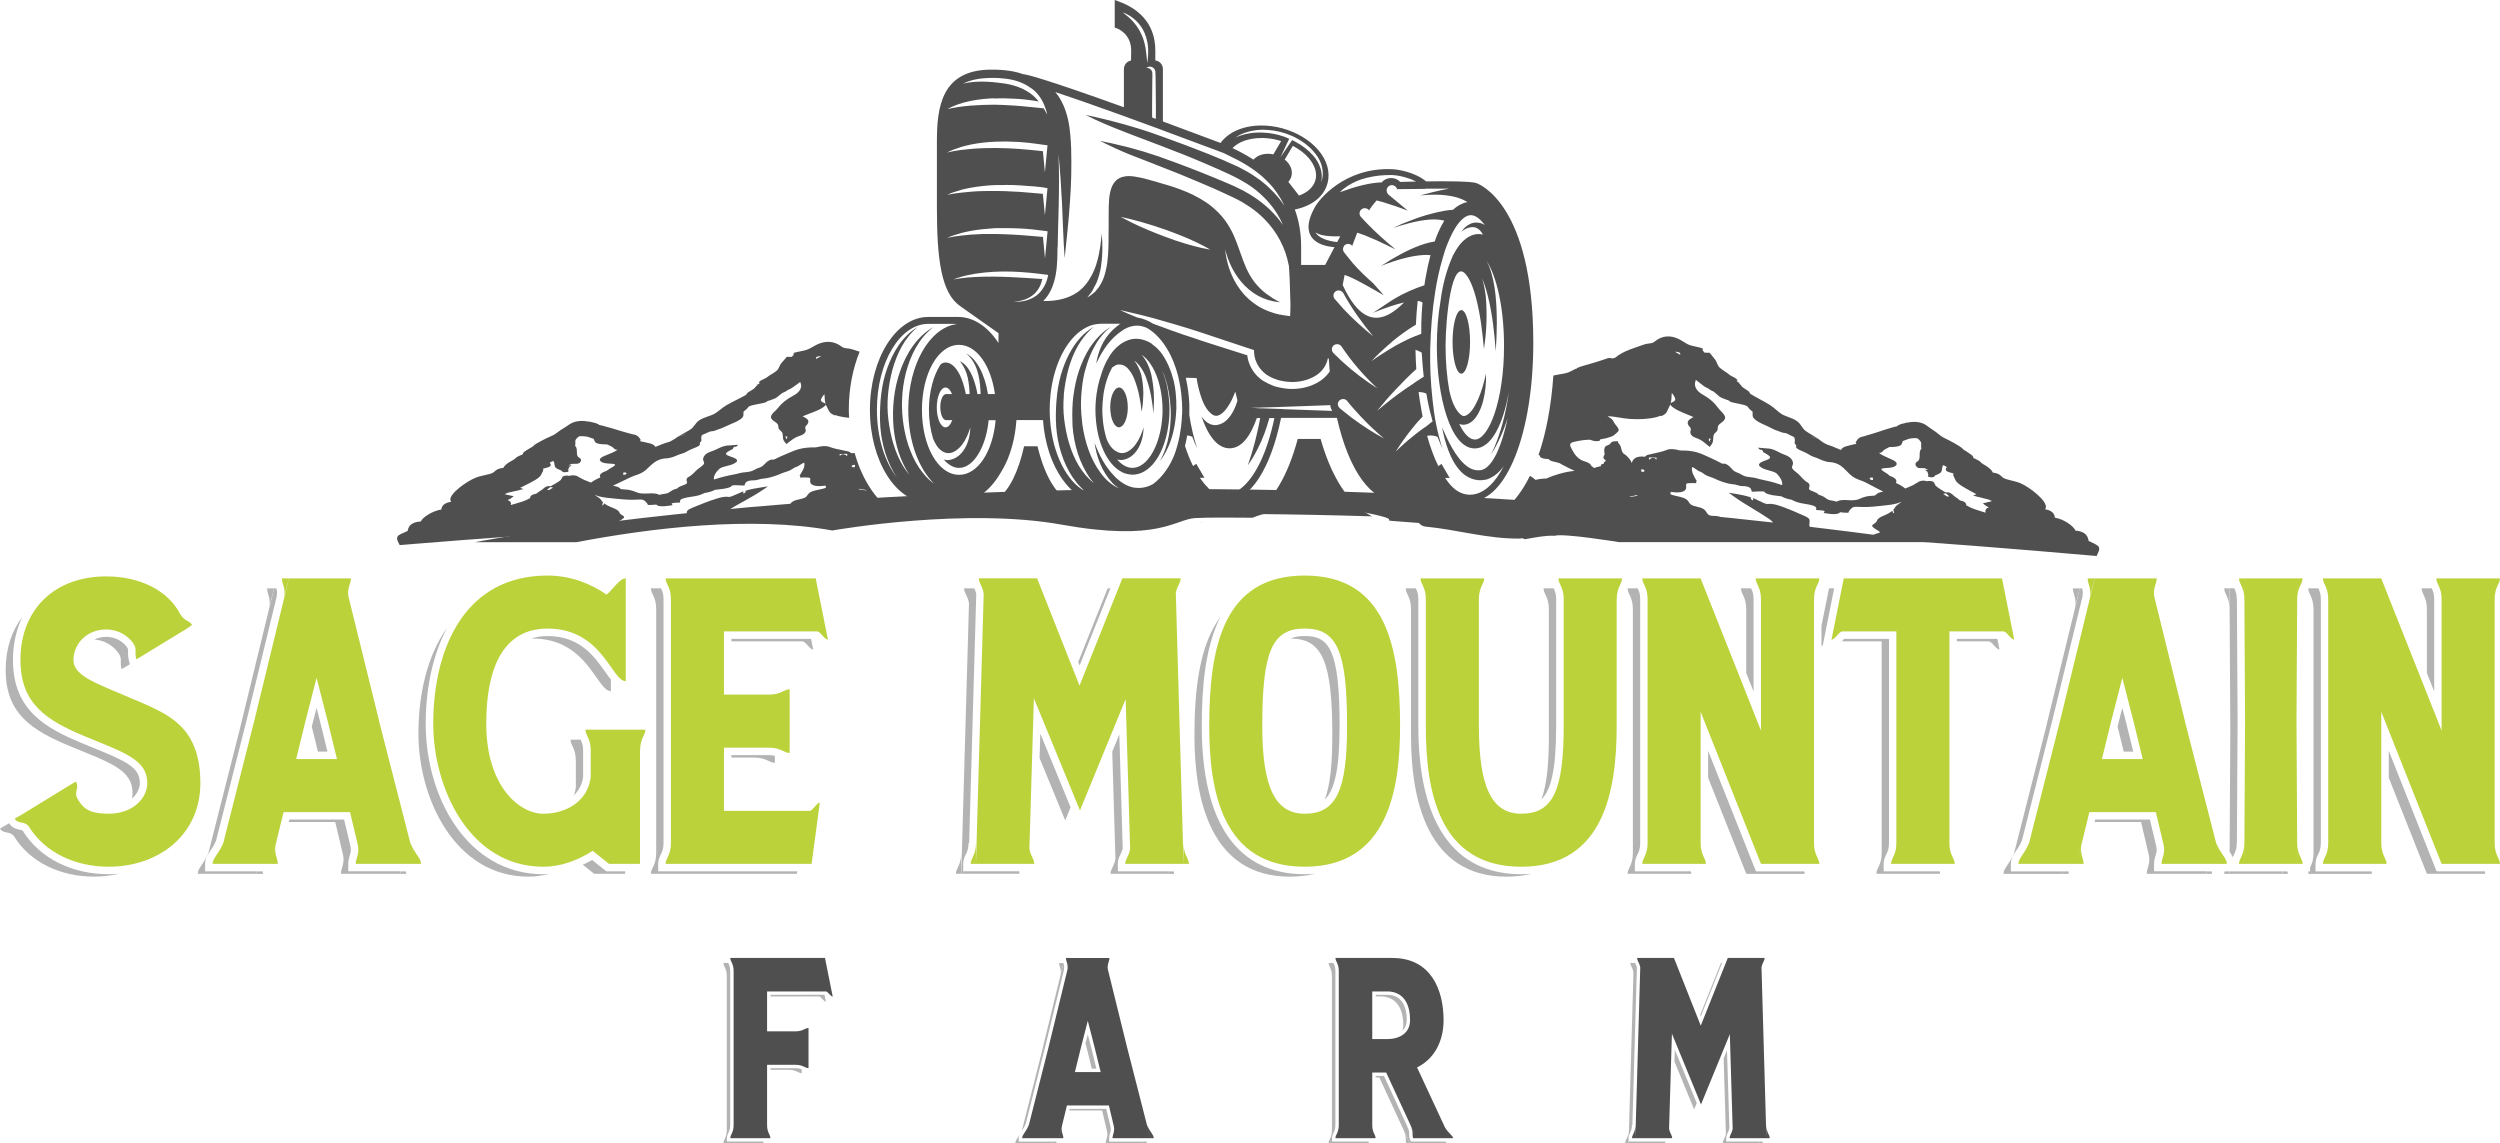 <?xml version="1.0" encoding="UTF-8"?> <svg xmlns="http://www.w3.org/2000/svg" id="Layer_1" viewBox="0 0 501.22 229.19"><defs><style>.cls-1{fill:#3c4a20;}.cls-2{fill:#4f4f4f;}.cls-3{fill:#b3b3b3;}.cls-4{fill:#bcd23b;}</style></defs><path class="cls-2" d="M295.93,36.69c-.34-.1-1.26-.35-6.89-.35-1.04,0-2.1,0-3.12.03-2.25-1.88-5.7-2.41-6.76-2.45-9.65-.43-14.9,6.23-15.64,7.8-1.28,2.33-1.52,4.2-.71,5.59.96,1.63,3.11,2.12,4.74,2.24l-1.87,3.56h-4.82v-3.75c0-2.83-.49-5.25-1.26-7.36,3.35-.66,5.83-2.55,6.54-5.23.61-2.22-.06-4.63-1.88-6.74-1.7-1.97-4.25-3.51-7.16-4.3-1.39-.38-2.79-.57-4.18-.57-3.66,0-6.64,1.33-8.22,3.5-4.29-1.62-8.13-3.05-11.55-4.31v-10.5c0-.89-.66-1.63-1.52-1.74v-1.91c.03-5.92-3.9-8.62-7.21-9.86l-.93-.34v5.55l.47.15s2.9,1.01,2.83,4.56c0,.62-.03,1.25-.03,1.87-.82.15-1.43.86-1.43,1.72v7.65c-16.4-5.92-19.43-6.5-19.58-6.53l-.66-.11c-1.71-.62-3.81-.92-6.42-.9-9.99.04-10.83,7.65-10.83,14.43v13.36c0,10.31.89,17.11,4.73,19.65v.02l7.63,5.38-.02,1.96c-2.1-3.23-4.95-5.22-8.1-5.22h-.3c-.06,0-.13-.02-.19-.02v.02h-5.49c-6.45,0-11.69,8.35-11.69,18.61s5.24,18.6,11.69,18.6h5.97c3.39,0,6.45-2.33,8.59-6.04.55-.9,1.03-1.83,1.42-2.79.99-2.47,1.53-5.09,1.7-7.7h5.33c.66,9.28,5.61,16.53,11.62,16.53,22.43-.23,0,0,24.14-.24h.81c4.98,0,9.1-6.61,11.16-16.73h11.2c2.42,10.67,6.84,16.78,12.22,16.78,8,0,12.1-.03,13.77-.05h.81c7.17,0,12.57-13.65,12.57-31.79,0-27.89-10.93-31.86-11.46-32.03ZM185.07,94.87c-1.07-1.31-1.9-2.82-2.53-4.45-.66-1.61-1.08-3.33-1.37-5.07-.56-3.51-.43-7.17.46-10.64.92-3.45,2.55-6.88,5.52-9.13-3.27,1.82-5.43,5.24-6.67,8.79-1.26,3.57-1.65,7.42-1.34,11.23.31,3.33,1.26,6.68,3.17,9.57-.46-.54-.88-1.12-1.26-1.74-1.66-2.76-2.54-6.02-2.94-9.33-.42-3.32-.04-6.72.81-9.96.9-3.21,2.41-6.4,5.09-8.59-3.03,1.77-4.95,5-6.13,8.26-1.2,3.33-1.5,6.89-1.45,10.42.08,3.53.9,7.12,2.67,10.34.24.43.48.83.76,1.22-2.46-3.14-4.05-8.08-4.05-13.63,0-9.5,4.62-17.23,10.31-17.23h5.44v.02c.08,0,.17.01.26.02-5.44.72-9.72,8.13-9.72,17.18,0,6.31,2.08,11.81,5.18,14.82-.82-.57-1.56-1.27-2.19-2.1ZM192.26,95.19c-4.16,0-7.42-5.72-7.42-13.02s3.26-13.03,7.42-13.03c3.55,0,6.42,4.15,7.21,9.87h-1.4c-.61-3.99-2.31-7.16-4.41-8.15.25.19.5.39.7.64,1.01,1.11,1.51,2.44,1.81,3.71.29,1.28.4,2.55.43,3.8h-.63c-.22-1.18-.52-2.34-.96-3.43-.45-1.11-1.08-2.13-1.9-2.77-.21-.16-.42-.29-.65-.39.82,1.03,1.31,2.16,1.56,3.31.24,1.1.34,2.19.38,3.28h-.76c-1.28-6.56-4.17-6.97-5.13-5.85-1.37,2.15-2.27,5.42-2.27,9.01,0,2.08.3,4.04.83,5.76.16.4.34.79.57,1.16.6,1.06,1.6,1.79,2.51,1.76.96.03,2.02-.74,2.74-1.71.76-.99,1.26-2.19,1.65-3.45-.03,1.31-.29,2.66-.93,3.9-.63,1.2-1.7,2.43-3.41,2.65-.34.04-.67-.02-.99-.11.92,1.06,1.97,1.68,3.07,1.68,2.91,0,5.42-4.21,5.93-9.57h1.4c-.55,6.29-3.56,10.96-7.33,10.96ZM189.57,84.21v.02h1.35c-.33.88-.81,1.45-1.35,1.45-.97,0-1.76-1.78-1.76-3.99s.79-4,1.76-4c.52,0,.98.52,1.3,1.32h-1.3v.02c-.59.09-1.05,1.21-1.05,2.59s.46,2.49,1.05,2.59ZM285.84,37.83c.17,0,.35,0,.52,0,.28,0,.55,0,.83,0,1.13,0,2.27-.01,3.35-.02-.03,0-.06.01-.1.02-.97.17-1.93.39-2.93.63-.22.06-.45.11-.67.17-.11.03-.23.07-.35.09-.15.04-.31.09-.46.12-.02,0-.05.01-.07.02-.29.08-.58.15-.86.22-.11.02-.23.06-.35.09.14,0,.26-.02.39-.02.05,0,.08,0,.13-.01.17-.02.32-.03.49-.04.1,0,.21-.01.31-.02.19-.02.39-.03.57-.03.04,0,.08,0,.11,0,.31,0,.64-.02.94-.02.83,0,1.56.04,2.24.13.79.09,1.47.23,2.07.4.94.27,1.66.61,2.2.96-.54.09-1.01.27-1.45.51-.54.28-1.03.64-1.42,1.02-.57.03-1.16.12-1.78.22-1.1.19-2.28.48-3.47.82-1.46.43-2.91.95-4.25,1.5-.28.11-.57.22-.85.34-.32.14-.61.28-.9.43-.2.09-.41.18-.61.28-.02.01-.07.04-.11.06.04,0,.07-.03.11-.04.17-.05.31-.09.47-.14.22-.07.46-.15.67-.23.25-.07.5-.14.72-.21,3.37-.99,5.64-1.2,7.18-1.03.39.05.76.11,1.07.2-.02.04-.05.07-.08.11-.6.98-1.07,1.99-1.48,3.02-.14.35-.27.7-.39,1.04-.32.05-.65.11-1,.19-2.5.6-5.15,1.93-7.41,3.25-.26.16-.51.32-.75.46-.58.35-1.11.68-1.6,1.01.24-.1.48-.19.7-.28.14-.05.28-.11.41-.16.41-.15.82-.29,1.21-.42,2.69-.91,5.04-1.34,6.71-1.36.33,0,.63.02.9.04-.38,1.44-.7,2.87-.95,4.32,0,.03,0,.07-.02.1-.08.54-.18,1.08-.26,1.62-.35.12-.66.23-.98.35-.17.05-.35.12-.51.18-2.19.84-3.8,1.72-5.23,2.62-1.12.73-2.17,1.46-3.32,2.22-.07.05-.14.11-.23.15.04-.02.09-.02.12-.04.03-.02.08-.03.11-.05,1.16-.46,2.25-.89,3.29-1.22.97-.33,1.86-.58,2.68-.76-.89.89-1.8,1.65-2.75,2.21-2.89,1.68-5.97,1.23-8.94-4.44-.19-.4-.42-.83-.62-1.27.12-.67.25-1.35.39-2.02.29.09.6.21.95.36,2.31,1,5.77,3.11,6.89,3.71l-2.12-2.41c-1.43-1.24-2.79-2.55-4.06-4-.3-.34-.58-.71-.87-1.07-.03-.03-.05-.07-.08-.1-.28-.35-.58-.68-.84-1.06-.21-.28-.24-.64-.13-.95.07-.19.17-.38.35-.51.15-.12.32-.16.49-.18.07-.01.13-.02.2-.01.04,0,.09,0,.13.01.19.03.37.14.51.28.03.03.08.06.11.09.05-.13.09-.25.14-.37.03-.07.05-.13.08-.21.07-.17.12-.32.18-.48.12-.3.23-.61.35-.91.03-.09.06-.16.08-.25.06-.13.13-.26.18-.41.34.1.71.24,1.12.39.2.08.41.15.63.24.7.28,1.45.61,2.19.93.33.16.65.31.96.45.13.05.25.12.38.18.21.1.42.2.62.3.51.25.95.46,1.31.64.18.09.36.19.48.25-.15-.13-.32-.27-.48-.41-.36-.3-.71-.59-1.05-.88-.09-.08-.19-.16-.28-.24-.09-.07-.17-.15-.25-.23-.18-.15-.35-.31-.52-.46-.05-.05-.12-.09-.17-.15,0,0,0,0-.02-.02-.1-.09-.21-.19-.32-.29-.9-.81-1.78-1.66-2.63-2.54h0c-.25-.26-.5-.51-.74-.78-.05-.07-.12-.13-.18-.2-.1-.12-.22-.23-.33-.35-.38-.43-.35-1.1.09-1.48.2-.18.46-.27.72-.26.27,0,.53.11.74.33l.02.02s.04.05.06.08c.46-.72.99-1.4,1.53-1.99.41.1.87.22,1.35.37,1.61.48,3.5,1.13,4.9,1.68h0,0c-1.13-.92-2.25-1.84-3.37-2.79-.17-.15-.35-.29-.52-.44-.15-.12-.22-.28-.29-.45,0-.04,0-.06-.02-.08-.09-.33-.04-.69.2-.98.19-.22.46-.35.72-.37.29-.02.56.07.79.26.1.09.2.22.26.35.03.07.07.13.1.19,0,0,0,.02,0,.03.07,0,.17-.03.24-.03,0,0,1.3-.01,3.14-.03.61,0,1.27,0,1.98-.02h.36ZM282.21,68.06c-.84.4-1.68.83-2.5,1.29-.44.25-.87.51-1.28.77-1.19.72-2.36,1.47-3.49,2.31,1.1-1.19,2.29-2.3,3.53-3.37.22-.19.42-.4.65-.58.73-.62,1.5-1.21,2.29-1.77.79-.57,1.57-1.1,2.46-1.61.07-1.64.19-3.23.36-4.78.39.05.72.16.96.34-.12,1.44-.21,2.89-.24,4.34,0,.04,0,.08,0,.12,0,.59,0,1.19,0,1.79h0s-.1.05-.1.05l-.16.06-.56.23-.32.13v-.02c-.53.21-1.07.44-1.59.69ZM269.42,37.83c1.01-.81,2.2-1.42,3.44-1.85,1.59-.52,3.26-.8,4.94-.87.41-.02.83-.02,1.25-.02.45.02.88.07,1.3.14.84.15,1.66.39,2.47.67.37.16.73.31,1.09.5-.2,0-.38,0-.56.01-1.07.02-2,.05-2.63.06-.06-.06-.13-.13-.2-.2-1-.85-2.61-.75-3.47.25-.01,0-.01.02-.02.04-1.28.04-2.57.26-3.84.56-1.53.36-3.01.85-4.57,1.42.25-.25.51-.49.8-.72ZM266.89,48.35c-1.16-.27-2.48-.69-3.17-1.75.16.1.32.17.48.24.89.41,1.86.47,2.82.53.57.02,1.13.02,1.68,0l-.43.82-.17.34c-.42-.04-.83-.09-1.2-.19ZM267.72,58.46c.24-.2.54-.26.83-.22.17.03.31.1.44.19.07.06.14.09.2.16.04.06.08.11.12.16h0c.06.12.12.23.18.33,1.62,2.92,3.63,5.72,5.82,8.35-2.06-1.68-4.06-3.47-5.92-5.45-.25-.26-.48-.55-.72-.82-.15-.16-.29-.32-.43-.49-.21-.25-.44-.47-.65-.74-.38-.44-.32-1.11.14-1.48ZM263.73,36.1c-.38,1.4-1.57,2.49-3.29,3.11l-2.15-2.76c.29-.32.5-.68.62-1.1.32-1.22-.23-2.48-1.34-3.36l1.63-2.75c1.24.66,2.33,1.46,3.16,2.42,1.26,1.47,1.76,3.04,1.37,4.45ZM253.27,26.01c1.52.03,3.04.26,4.49.75.39.13.77.28,1.16.45.05.01.1.03.14.05,1.8.84,3.49,2,4.71,3.62,1.26,1.55,1.84,3.76,1.13,5.62.4-1.95-.36-3.84-1.58-5.26-1.01-1.16-2.25-2.1-3.63-2.83-.2-.12-.41-.23-.63-.33h0s-.16.23-.16.23l-.39.58-1.74,2.56-.03.06.02-.07,1.3-2.76.3-.63.11-.24c-.14-.07-.28-.11-.42-.17-.21-.08-.42-.19-.65-.26-1.33-.46-2.72-.74-4.13-.79-1.89-.11-3.82.19-5.6.99,1.6-1.11,3.65-1.56,5.62-1.58ZM252.92,27.66c1.16,0,2.34.17,3.52.49.14.03.29.09.42.14l-1.57,2.66c-.35-.08-.71-.12-1.06-.12-1.24,0-2.27.44-2.92,1.17-1.59-1.02-3.07-1.77-4.21-2.31,1.2-1.25,3.28-2.02,5.83-2.02ZM230.84,13.41c.08,0,.15.05.21.09.29.14.51.41.58.77.07.73.03,1.27.06,1.91l.04,3.73c.01,1.24.03,2.48,0,3.72v.2c-.26-.09-.49-.18-.74-.27-.03-1.21,0-2.43,0-3.65l.03-3.73c0-.59.06-1.3-.02-1.8-.06-.15-.18-.35-.36-.52-.18-.16-.51-.2-.81-.33.13-.04.27-.09.42-.13.18-.05.38-.07.6,0ZM225.12,2.49c1.88.69,3.55,2.2,4.36,4.14.39.96.65,1.97.7,3,.07,1.02-.02,2.02-.17,3.02-.11-1.01-.17-2-.33-2.96-.19-.97-.4-1.91-.83-2.78-.39-.88-.92-1.7-1.55-2.43-.63-.74-1.39-1.36-2.19-1.98ZM199.35,19.75c1.42-.07,2.84-.03,4.24.05.28.01.57.03.86.05.28.02.55.06.84.08,1,.1,1.98.24,2.96.41-.37-.45-.76-.88-1.2-1.25,0-.01-.03-.02-.05-.03-.39-.33-.8-.6-1.23-.85-.25-.14-.5-.28-.76-.41-.25-.11-.51-.22-.78-.32-.47-.17-.93-.32-1.41-.45-.91-.23-1.83-.36-2.77-.46-.68-.08-1.38-.15-2.08-.18-1.63-.08-3.29-.02-4.91.39,1.5-.75,3.21-1.07,4.91-1.14.69-.03,1.39-.03,2.09,0,1,.05,2,.16,2.99.38.49.11.98.28,1.46.45.26.1.51.22.77.34.26.11.51.26.74.41.58.34,1.15.73,1.62,1.21.74.74,1.3,1.63,1.69,2.56.27.64.49,1.31.62,1.97-.22-.43-.46-.84-.7-1.24-1.37-.15-2.84-.3-4.31-.43-.29-.02-.57-.05-.85-.07-.29-.02-.57-.04-.86-.06-1.32-.09-2.62-.15-3.85-.17-2.88.01-6.63.19-9.43.89,2.65-1.54,6.35-2.07,9.4-2.18ZM192.57,29.5c.68-.19,1.35-.36,2.03-.51,1.64-.33,3.3-.52,4.95-.58.68-.03,1.37-.04,2.04-.04.3,0,.58,0,.87.02.28,0,.57.02.85.04.42.01.82.01,1.23.05,2.54.18,4.27.53,5.47.65l-.52,5.42-.4-4.24c-1.56-.17-3.08-.32-4.65-.44-.46-.03-.93-.05-1.4-.09-.27-.01-.57-.03-.85-.04-.29-.02-.58-.02-.86-.03-.58-.02-1.16-.04-1.74-.04-1.63,0-3.24.04-4.86.18-.71.06-1.44.14-2.16.23-.9.12-1.8.28-2.7.5.86-.45,1.78-.79,2.7-1.07ZM192.57,38.09c.68-.17,1.37-.33,2.06-.46,1.64-.28,3.29-.46,4.94-.53.18,0,.35,0,.54,0,.29,0,.58,0,.87,0,.28-.01.57-.02.85-.02.91,0,1.81.02,2.71.09,2.3.14,4.15.29,5.47.55l-.52,5.42-.41-4.28c-1.57-.13-3.07-.28-4.63-.39-.93-.05-1.86-.1-2.79-.14-.29-.01-.56-.01-.85-.02-.29,0-.58-.02-.86-.02-.12,0-.24,0-.36,0-1.62-.01-3.24,0-4.87.14-.71.05-1.44.12-2.16.21-.9.1-1.8.23-2.7.43.87-.41,1.79-.7,2.7-.95ZM192.57,46.75c.68-.18,1.37-.33,2.06-.46,1.55-.28,3.12-.43,4.69-.53.09,0,.17-.02.26-.02.2,0,.4,0,.6,0,.28,0,.56,0,.84,0,4.97-.05,7.71.5,9.01.63l-.52,5.43-.41-4.3c-2.72-.24-5.4-.48-8.13-.55-.28,0-.55-.02-.84-.02-.18-.01-.34-.02-.53-.02-.11,0-.2,0-.31,0-1.52-.03-3.04.02-4.55.12-.71.06-1.44.13-2.16.22-.9.1-1.8.24-2.7.45.87-.4,1.79-.69,2.7-.93ZM207.72,59.3c-.46.34-.97.59-1.49.78-.45.17-.9.28-1.36.34-.55.09-1.11.13-1.67.1.57-.03,1.13-.14,1.69-.29.25-.07.5-.14.74-.24.65-.26,1.25-.62,1.76-1.09.84-.79,1.35-1.85,1.58-2.96-3.81-.26-8.85-.64-13.33-.41-1.02.04-2.05.13-3.07.27-.49.06-.96.15-1.45.25.48-.21.96-.38,1.45-.51.98-.3,2-.5,3.01-.67,4.96-.76,9.61-.43,14.57.25-.27,1.61-1.11,3.21-2.43,4.2ZM212.05,49.61c.05-4.77.45-11.48.17-18.69.33,3.25.52,6.52.7,9.82.17,3.65.26,7.34.53,11.02.38-3.67.8-7.32,1.04-11,.29-3.68.37-7.38.26-11.1-.03-.8-.07-1.61-.15-2.43-.08-1.09-.23-2.2-.48-3.3-.43-1.86-1.16-3.82-2.54-5.47,2.99.99,7.38,2.5,13.75,4.81.22.07.46.16.69.25.21.09.45.17.69.26,1.35.49,2.78,1.01,4.3,1.57.23.08.45.16.68.25.03,0,.06.02.08.02.23.09.46.17.69.26.23.07.47.17.68.26,3.22,1.18,6.79,2.52,10.77,4.01.21.08.43.16.65.25.26.09.5.18.76.29l.28.13.53.26s.06.03.08.04c1.1.53,2.51,1.21,3.98,2.14.15.09.29.18.42.28.16.1.31.2.47.31.02.01.04.02.05.04.06.03.11.08.17.11.21.16.45.33.67.5.14.09.28.2.39.3.25.19.5.39.73.6.26.24.53.49.78.75.26.25.5.5.75.76.04.05.1.1.14.16.17.2.35.38.52.6.52.65,1.01,1.35,1.46,2.12.13.23.26.46.38.69.15.28.29.55.41.84-.18-.29-.37-.56-.56-.83-.18-.25-.36-.49-.55-.73-.64-.79-1.33-1.52-2.06-2.19-.17-.16-.32-.32-.49-.46-.16-.15-.34-.28-.52-.42-.19-.17-.39-.33-.58-.48-.17-.11-.31-.23-.47-.34-.15-.1-.29-.2-.44-.3-.03-.03-.07-.05-.11-.08-.26-.17-.5-.35-.75-.51-.08-.04-.17-.09-.24-.14-.43-.26-.87-.53-1.33-.77-.36-.19-.7-.38-1.06-.56-.02-.02-.07-.04-.11-.06-.77-.36-1.51-.68-2.27-1.01-.23-.1-.45-.21-.68-.31-.37-.15-.73-.3-1.09-.45-.22-.09-.45-.18-.66-.27-.43-.18-.85-.35-1.28-.53-3.03-1.21-6.07-2.35-9.13-3.44-.22-.08-.45-.16-.68-.24-.23-.08-.46-.16-.69-.25-.1-.03-.18-.07-.28-.1-.1-.02-.19-.07-.3-.11-.35-.11-.71-.24-1.05-.36-1.14-.38-2.28-.73-3.43-1.06-.24-.08-.45-.13-.69-.2-.23-.08-.47-.13-.69-.2-2.54-.71-5.1-1.34-7.69-1.88,2.5,1.29,5.08,2.35,7.69,3.36.22.09.46.18.69.27.24.09.45.18.69.27.96.36,1.9.72,2.86,1.08.73.27,1.47.56,2.2.84.23.09.46.17.69.26.23.08.47.17.68.26,2.81,1.07,5.6,2.17,8.36,3.36.71.32,1.42.62,2.14.93.26.11.52.22.79.34.13.05.24.11.36.17.06.01.11.04.14.07.24.1.48.21.72.32.08.04.16.07.24.11.38.17.75.35,1.12.53.17.08.33.16.48.24.37.18.73.37,1.08.56.47.26.93.53,1.38.81.9.56,1.75,1.19,2.55,1.9.18.15.35.33.52.48.34.32.66.63.96.96.4.43.76.87,1.12,1.34.18.24.36.48.53.74.62.9,1.14,1.86,1.58,2.87-.74-1.07-1.59-2.07-2.51-2.96-.09-.08-.16-.17-.24-.24-.26-.24-.51-.45-.77-.68-.91-.78-1.89-1.49-2.91-2.12-.09-.06-.19-.12-.29-.18-.39-.24-.79-.46-1.19-.68-.02,0-.05-.03-.08-.04-.04-.03-.09-.05-.13-.07-1.1-.58-2.2-1.07-3.3-1.53-.05-.02-.09-.04-.13-.05-.08-.05-.18-.09-.28-.12-.1-.05-.21-.09-.32-.14-.15-.07-.31-.12-.46-.18-.3-.14-.61-.26-.92-.39-3.49-1.44-7-2.8-10.56-4.06-.22-.08-.45-.16-.68-.25-.04-.01-.1-.03-.14-.05-.06-.02-.11-.04-.17-.06-.13-.04-.26-.08-.38-.12-1.67-.57-3.36-1.08-5.06-1.53-.24-.05-.45-.11-.69-.18-.23-.05-.47-.11-.69-.17-1.59-.4-3.18-.75-4.79-1.06.49.26.99.47,1.47.72,1.09.54,2.2,1.04,3.32,1.52.22.09.46.2.69.29.24.1.45.18.69.28,1.68.67,3.35,1.31,5.02,1.95.02,0,.03.02.04.03.23.08.46.18.69.26.23.09.47.19.68.27,2.33.89,4.63,1.84,6.92,2.81.95.4,1.9.8,2.83,1.21.02,0,.04,0,.06.01.11.06.22.1.34.16.04.02.07.03.11.04,0,.01.01.02.03.02.54.24,1.07.48,1.61.73.49.22.96.44,1.44.67.01,0,.03.01.04.02.61.28,1.21.56,1.79.87.65.34,1.27.73,1.89,1.13.03.02.05.04.07.05.16.1.31.19.45.29.47.33.94.68,1.38,1.04.31.26.62.53.92.82.22.2.42.41.62.62,2.42,2.49,4.09,5.64,4.74,9.09,0,.04.02.1.04.15.17,2.35.23,4.75.29,7.15v.15h.02v.35s0,.5,0,.5t-.02-.01v.88s-.04.88-.04.88v.18c-.21-.02-.4-.05-.61-.08-.44-.05-.87-.12-1.29-.21,0,0-.02,0-.02,0-.02,0-.06,0-.09,0-.33-.07-.65-.15-.98-.24-.07-.03-.16-.06-.24-.08-.07-.01-.14-.04-.2-.06-.55-.17-1.09-.37-1.61-.61-.03,0-.05-.01-.06-.02-.02,0-.03-.01-.04-.02-.05-.02-.09-.04-.13-.06-.26-.12-.5-.25-.73-.38-.34-.19-.67-.4-.98-.62-.85-.59-1.63-1.26-2.3-2.01-2.07-2.35-3.24-5.26-3.66-8.19-.03-.18-.05-.36-.07-.53,0-.12-.04-.23-.04-.35,0,.1.05.21.07.3.05.18.1.35.15.53.83,2.84,2.38,5.44,4.52,7.26.17.13.34.27.52.39.12.09.23.18.35.27.33.23.67.44,1.01.63.26.14.51.25.75.37.07.02.13.06.18.08.01,0,.03,0,.06.02.28.11.55.22.84.31.07.03.14.05.22.08.24.07.48.12.73.17.08.02.18.05.26.08,0,0,.02,0,.02,0,.37.07.75.13,1.14.17,0,0,.02,0,.03,0h.03s.08,0,.12,0c-.04-.02-.08-.04-.12-.06-.02-.01-.03-.02-.04-.03-.01,0-.02,0-.04-.01-.43-.21-.82-.44-1.18-.66,0,0-.01,0-.01,0-.1-.07-.18-.12-.28-.19-.79-.5-1.47-1.01-2.04-1.56-.02,0-.03-.02-.04-.03-.08-.07-.17-.16-.25-.25-.37-.36-.7-.74-1.01-1.11-1.41-1.8-2.14-3.76-2.85-5.79-.04-.09-.07-.18-.1-.27-.16-.44-.31-.89-.47-1.33-.02-.07-.05-.12-.07-.18-.26-.71-.54-1.41-.86-2.12-.21-.46-.46-.91-.71-1.36-.17-.3-.35-.59-.54-.88-.32-.48-.67-.95-1.07-1.41-.43-.51-.92-1-1.47-1.48-.17-.15-.33-.3-.51-.44-.37-.31-.77-.61-1.2-.89-.06-.04-.12-.07-.18-.11-.65-.43-1.36-.85-2.17-1.24-.06-.04-.13-.07-.19-.11-.08-.04-.17-.08-.26-.12-.26-.13-.56-.26-.84-.38-.04,0-.08-.04-.13-.06-.49-.21-1.01-.41-1.57-.62-.07-.02-.13-.04-.2-.07-.74-.27-1.51-.53-2.35-.77l-.71-.2c-.36-.11-.72-.22-1.06-.32-.23-.06-.46-.13-.68-.2-.07,0-.13-.03-.19-.05-.64-.18-1.23-.34-1.79-.49-.2-.04-.41-.09-.61-.14-.99-.22-1.83-.35-2.55-.35h-.02c-.28,0-.53.03-.77.08-2.13.34-2.74,2.15-2.98,3.54-.14.7-.18,1.52-.21,2.47-.01.53-.02,1.08-.02,1.71v.97s0,1.22,0,1.22c0,.92,0,1.78-.02,2.64,0,.16,0,.32,0,.48,0,.5-.01.98-.04,1.46,0,.25-.03.51-.04.76,0,.1,0,.21-.01.33-.03.41-.07.81-.12,1.2-.01.2-.03.39-.05.58-.05.32-.11.63-.17.93-.12.64-.28,1.25-.47,1.81-.01,0-.01.01-.01.03-.27.79-.65,1.51-1.11,2.15-.12.15-.24.31-.36.45-.09.09-.15.2-.24.28,0,.03-.03.05-.04.07-.09.09-.19.16-.29.24-.34.3-.7.58-1.13.83-.03.01-.07.05-.11.07-.03,0-.04.03-.06.04.02-.02.03-.05.05-.08.04-.04.08-.1.11-.15.29-.35.59-.7.83-1.09,0,0,0,0,.01-.02.14-.24.26-.49.38-.74.04-.08.1-.17.14-.27.09-.18.2-.34.28-.52.23-.53.41-1.08.56-1.61,0,0,0-.01,0-.02.17-.57.3-1.14.38-1.7,0-.03,0-.05,0-.08.07-.41.12-.81.15-1.2.02-.22.04-.44.06-.66.06-.86.08-1.72.05-2.58v-.02c-.02-.49-.03-.99-.08-1.48,0-.22,0-.43-.02-.65-.03.24-.06.5-.09.75-.04.47-.09.94-.16,1.41,0,.03,0,.05,0,.09-.09.58-.19,1.16-.3,1.73,0,.04-.01.08-.01.11-.17.79-.35,1.56-.61,2.32-.36,1.09-.85,2.11-1.46,3.03-.52.79-1.13,1.5-1.84,2.07-1.54,1.22-3.45,1.82-5.44,2.01-.6.06-1.23.07-1.83.06,2.94-2.9,2.82-7.93,2.85-10.69ZM242.66,50.05c-.66-.11-1.28-.25-1.92-.38-.49-.12-.99-.24-1.47-.37-.21-.05-.43-.11-.65-.18-.12-.02-.25-.06-.37-.1-.28-.09-.56-.17-.84-.25-.1-.04-.2-.07-.32-.11-.46-.14-.93-.29-1.4-.44-.75-.27-1.51-.54-2.27-.82-2.25-.85-4.49-1.77-6.66-2.84-.52-.25-1.03-.53-1.53-.8-.09-.04-.17-.09-.25-.13-.1-.06-.21-.11-.31-.16.07.01.14.03.21.05.11.02.23.05.34.08.36.08.73.16,1.1.25,1.52.37,3.02.79,4.51,1.26.05.02.1.04.14.05.08.01.15.03.21.06.07.03.14.04.22.07.84.27,1.67.55,2.49.84,1.16.42,2.29.85,3.43,1.32.16.08.32.14.48.2.27.11.54.23.82.35.2.09.4.19.6.29,0,0,.03,0,.04.01.03.01.06.03.1.04.54.25,1.07.51,1.61.79.57.3,1.15.6,1.7.93ZM236.98,83.11c-.03.79-.09,1.57-.18,2.33h0c-.03.31-.07.59-.13.88h0c-.05.39-.12.77-.18,1.14-.27,1.34-.62,2.61-1.06,3.78-.91,2.27-2.37,4.41-4.24,5.79-.05.03-.1.07-.15.09,0,0-.02,0-.02,0t0,0h0c-.35.2-.73.35-1.11.47-.69.21-1.41.28-2.11.21-.17-.02-.36-.02-.53-.06h-.02c-1.26-.25-2.41-.96-3.4-1.85-.18-.15-.33-.35-.5-.52-1.76-1.78-2.98-4.15-3.91-6.61.41,2.86,1.46,5.75,3.54,8.02.4.43.88.81,1.38,1.14-1.46-.65-2.78-1.79-3.78-3.22-1.97-2.69-3.06-6.09-3.57-9.53-.05-.32-.06-.65-.1-.96-.18-1.59-.24-3.19-.14-4.79,0-.14.02-.28.04-.43.09-1.45.3-2.9.63-4.31,0-.06.03-.1.04-.15.29-1.1.64-2.19,1.08-3.27,0-.02.01-.05.04-.08.06-.13.1-.26.17-.39.11-.25.24-.51.36-.75.14-.27.29-.55.44-.81.13-.22.23-.43.38-.66.73-1.12,1.61-2.15,2.7-3.02-1.02.6-1.9,1.38-2.68,2.25-.31.33-.59.68-.86,1.05-.04.04-.07.09-.11.14-.08.13-.19.25-.27.37-.26.37-.5.76-.72,1.16-.01.03-.04.06-.06.1-.23.43-.46.87-.68,1.33-.36.79-.68,1.6-.96,2.41-.5,1.5-.83,3.06-1.05,4.63-.01.14-.04.29-.07.43-.19,1.58-.24,3.18-.19,4.79,0,.4,0,.78.03,1.19.29,3.72,1.35,7.5,3.66,10.7.2.25.43.5.64.76-1.18-.9-2.2-2.11-3.02-3.45-1.64-2.73-2.52-5.94-2.93-9.2,0-.04,0-.08-.02-.13-.19-1.54-.2-3.11-.08-4.66,0-.14,0-.28.01-.43.17-1.64.47-3.28.88-4.87.63-2.27,1.57-4.51,3.02-6.41.43-.57.9-1.1,1.42-1.59.04-.04.08-.07.13-.11.14-.13.28-.28.44-.41.02-.02.04-.05.08-.08-.03.02-.05.04-.08.05-.16.09-.3.19-.44.3-.05.03-.09.06-.12.08-.5.35-.99.72-1.42,1.13-1.88,1.81-3.19,4.24-4.06,6.7-.61,1.69-.98,3.44-1.2,5.21,0,.14-.03.29-.04.43-.18,1.59-.23,3.19-.21,4.79h0c.08,3.53.89,7.12,2.66,10.34.82,1.48,1.9,2.87,3.27,4-3.77-2.01-6.6-7.58-7.09-14.34-.05-.68-.08-1.37-.08-2.07,0-.93.05-1.84.14-2.72,0-.14.01-.28.04-.43.67-6.03,3.22-10.96,6.6-13.03.45-.28.91-.52,1.39-.69.05-.02.09-.02.13-.04.15-.05.31-.08.45-.12.26-.06.53-.12.82-.15.24-.03.48-.06.72-.06h3.91s-.09.05-.14.08c-.06.05-.12.09-.17.13-.16.11-.31.23-.46.35-1.07.84-1.95,1.88-2.61,3.03-.34.58-.6,1.2-.84,1.83-.14.39-.26.78-.37,1.18-.07.3-.13.58-.19.88-.02.16-.07.33-.09.49.05-.13.14-.26.2-.39.04-.09.09-.16.13-.25.23-.46.46-.92.71-1.35.39-.66.8-1.27,1.25-1.87.83-1.04,1.78-1.97,2.84-2.67.09-.06.18-.12.26-.18.02-.02.04-.03.05-.04,1.2-.74,2.54-1.03,3.83-.69.25.06.49.15.74.24.68.36,1.34.84,1.95,1.42.35.33.68.7,1.02,1.1.19.24.39.5.6.78.21.29.42.62.62.96.25.4.5.84.7,1.29t.02.01c.4.82.75,1.69,1.05,2.63.17.52.33,1.06.47,1.62,0,.02.01.05.01.08.01.06.03.11.04.17.07.25.12.51.17.76.17.79.3,1.6.39,2.43,0,.12.01.24.03.36.1.93.16,1.87.16,2.85,0,.32-.02.64-.02.96ZM236.06,66.67c-.09-.03-.19-.07-.27-.1-.17-.06-.35-.11-.52-.18-.18-.07-.38-.13-.59-.2-.35-.13-.72-.26-1.07-.4-.81-.28-1.62-.59-2.41-.88-.97-.63-2.08-1.08-3.23-1.26-.08-.04-.16-.06-.23-.1-1.08-.44-2.15-.89-3.2-1.38.59.11,1.18.26,1.76.4h.03s.02,0,.03.01h0c.83.19,1.67.38,2.49.59.8.21,1.6.41,2.39.62,1.17.33,2.33.66,3.49,1,.22.06.43.13.65.19.11.03.23.07.35.1,0,0,.02,0,.03.02,0,0,.02,0,.03,0,.66.2,1.33.4,1.99.6.03,0,.06.02.09.02.38.12.75.25,1.13.36.25.08.49.16.73.23.04.01.08.02.13.04.29.09.58.18.86.28.08.02.17.06.26.09,1.14.37,2.29.75,3.43,1.14l6.55,2.18.45.15.02.47c.04.93.33,1.82.8,2.61.2.36.47.72.77,1.03.24.26.5.5.79.71,0,0,0,0,0,.01.03.01.04.03.05.04.39.28.83.51,1.28.72.24.11.48.19.73.27.2.07.41.16.63.21.03,0,.06,0,.09.02.01,0,.03,0,.04,0,.42.1.82.18,1.24.23.37.03.74.07,1.11.08,1.82,0,3.67-.46,5.1-1.47,1.15-.81,1.92-1.98,2.18-3.35.06.06.11.11.17.18.04.84.13,1.68.19,2.52-.46.68-1.07,1.29-1.73,1.77-1.75,1.24-3.86,1.74-5.92,1.74-.41,0-.83-.04-1.24-.09-.43-.05-.83-.13-1.25-.22-.01,0-.03,0-.05-.02-.03,0-.06-.01-.09-.01-.21-.05-.43-.1-.65-.16-.24-.07-.46-.17-.7-.27-.46-.17-.9-.4-1.33-.65,0,0-.02,0-.03-.01-.2-.12-.4-.21-.58-.34-.09-.07-.16-.12-.24-.19-.28-.22-.54-.44-.79-.7-1.06-1.11-1.77-2.58-1.94-4.09l-6.14-1.95c-1.02-.34-2.05-.66-3.08-.99-.08-.02-.13-.04-.2-.07-.29-.09-.58-.2-.86-.29-.03-.02-.06-.02-.09-.04-.26-.09-.52-.17-.79-.26-.41-.13-.83-.27-1.24-.41-.09-.03-.19-.06-.29-.09-.45-.15-.9-.32-1.34-.47ZM242.18,97.76c-.56-.53-1.1-1.2-1.62-1.96.06,0,.09,0,.14,0,.45,0,.78,0,.78,0l-1.64-2.81-.59.4-.06.05c-.58-1.19-1.13-2.54-1.61-4.02,0-.01,0-.02,0-.04.18-.69.32-1.39.43-2.08.48.04.84.18,1.03.27.3.8.64,1.61,1,2.39-.74-2.22-1.25-4.49-1.6-6.79.02-.77.03-1.55,0-2.32-.09-1.71-.32-3.42-.7-5.1.25,0,.49,0,.73,0,.26,0,.54.02.79.02.22,0,.44.02.65.03.15,1.09.41,2.19.73,3.24.11.36.24.73.36,1.08.32.83.73,1.63,1.26,2.26.04.06.1.1.16.16.48.54.97.84,1.37.82.49.05,1.21-.38,1.75-1,.56-.62,1-1.39,1.42-2.19.25-.53.49-1.09.7-1.66l.43,1.75c-.04.1-.06.21-.08.33-.29.93-.69,1.85-1.28,2.7-.6.83-1.42,1.74-2.85,1.93h-.18s-.21,0-.21,0h-.11c-.19-.02-.34-.06-.52-.11-.17-.05-.33-.11-.46-.2-.15-.07-.29-.15-.42-.24-.48-.37-.83-.79-1.11-1.23,1.29,3.84,3.18,6.44,5.63,6.44s4.2-2.44,5.48-6.07h.68c-.59,3.18-1.38,6.34-2.48,9.46.77-1.07,1.43-2.21,2.02-3.4.98-1.92,1.72-3.96,2.29-6.06h1.01c-2.92,13.94-9.18,17.9-13.34,13.98ZM257.16,82.01l-1.29-.05h-.14l-.77-.03-.64-.02-1.31-.05h-.41s-.89-.05-.89-.05l-.91-.03h-.19s.19,0,.19,0l.92-.04.92-.02.4-.02,1.34-.04.65-.02.77-.02h.13s1.31-.05,1.31-.05l9.47-.34v.02c.02.41.18.79.39,1.13l-9.94-.35ZM267.95,71.39c-.07-.07-.15-.14-.21-.21-.14-.14-.29-.27-.42-.42-.01-.02-.03-.04-.05-.06-.35-.42-.33-1.03.07-1.42.16-.15.34-.22.53-.26.14-.02.27-.02.41,0,.2.04.4.12.54.29.05.04.1.1.14.15.02.02.03.04.04.06,1.99,3.01,4.44,5.81,7.14,8.34-2.4-1.53-4.7-3.24-6.84-5.2-.34-.29-.65-.61-.97-.92-.12-.12-.24-.24-.37-.36ZM271.03,83.78c-.06-.05-.11-.08-.17-.13-.42-.31-.82-.65-1.22-.97-.11-.07-.19-.16-.29-.24-.24-.2-.51-.4-.75-.6-.05-.05-.09-.1-.13-.16-.12-.15-.21-.34-.24-.53-.03-.28.06-.56.24-.79.13-.14.27-.23.43-.29.09-.02.16-.06.24-.06.29-.05.58.04.81.23.04.03.08.08.13.12,0,.01,0,.02,0,.02.89,1.12,1.85,2.18,2.85,3.24,1.42,1.51,2.94,2.95,4.56,4.29-2.25-1.2-4.39-2.6-6.46-4.14ZM276.02,82.45c.65-.79,1.31-1.58,1.97-2.35.58-.66,1.17-1.32,1.78-1.95,1.3-1.4,2.64-2.75,4.08-4.06.03-.03.07-.03.1-.06-.08-1.28-.14-2.57-.16-3.9,0,0,0,0,.01,0,.54.18,1.02.44,1.24.57.07,1.15.15,2.29.26,3.43.04.42.08.84.13,1.27.01.04.01.08.02.12l-.34.22h0s-.97.63-.97.63h-.02c-.26.19-.53.38-.81.57h0c-.96.64-1.95,1.29-2.87,1.98-.85.62-1.69,1.26-2.5,1.92-.65.53-1.3,1.06-1.94,1.6ZM285.68,85.68h0s0-.01,0-.03c-.27.21-.55.39-.82.59-.58.43-1.16.87-1.72,1.34-1.15.92-2.24,1.91-3.32,2.93.81-1.25,1.65-2.47,2.56-3.66.46-.59.92-1.17,1.41-1.76.47-.53.91-1.05,1.43-1.57,0,0,0-.02,0-.03-.06-.29-.12-.57-.17-.86-.13-.71-.26-1.42-.37-2.17-.02-.06-.02-.1-.03-.17-.08-.55-.17-1.12-.24-1.69h0c.77-.01,1.32.2,1.56.32.26,1.59.6,3.18,1.03,4.73.04.17.08.33.13.5.03.11.06.22.09.32l-.25.2-1.05.83-.22.18ZM302.29,83.72c-.54,2.58-1.24,5.12-2.32,7.38-.65,1.28-1.49,2.49-2.49,2.97-.44.23-1.12.28-1.71.17-.61-.11-1.22-.42-1.76-.84-1.13-.87-2.03-2.15-2.82-3.48-.8-1.34-1.43-2.78-2.07-4.24.29,1.56.69,3.11,1.26,4.62.57,1.52,1.33,3.02,2.55,4.29,1.14,1.16,2.95,2.01,4.85,1.59.16-.02.3-.05.46-.11.71-.26,1.32-.64,1.85-1.08.35-.29.66-.62.95-.97.15-.18.29-.35.43-.55-3.5,6.82-7.76,6.53-10.13,4.31-.57-.53-1.1-1.2-1.61-1.96.05,0,.09,0,.13,0,.46,0,.78,0,.78,0l-1.64-2.81-.58.4-.05.05c-.85-1.73-1.61-3.78-2.25-6.08,0,0,0,0,0,0,1-.2,1.77.06,2.09.21.31.8.65,1.61,1,2.39-1.06-3.24-1.69-6.59-2.02-9.96-.37-3.36-.52-6.74-.45-10.12.11-3.81.39-7.64,1-11.38.36-2.34.87-4.65,1.54-6.9.15-.5.29-1.01.46-1.51.55-1.54,1.19-3.05,2-4.38.79-1.29,1.9-2.44,2.89-2.57.92-.18,2.07.62,2.96,1.85.03.04.04.07.07.11-.08-.05-.18-.11-.25-.16-.84-.42-1.89-.45-2.65-.07-.79.36-1.36.94-1.78,1.57.58-.49,1.28-.83,1.98-.91.68-.09,1.26.15,1.69.58.26.25.47.55.66.89-.02,0-.02,0-.04,0l-.43-.07-.27-.02c-.34,0-.53,0-.81.06-.49.08-.94.3-1.35.51-1.57.98-2.41,2.4-3.13,3.77-1.29,2.86-2.09,6.03-2.47,9.07-.49,2.86-.74,5.98-.74,9.04,0,9.96,2.67,20.53,7.6,20.53,3.39,0,5.72-5,6.84-11.35-.58,4.32-1.66,8.59-3.56,12.58,1.42-2.3,2.51-4.77,3.34-7.35ZM295.67,88.11c-1.06,0-2.15-1.12-3.11-3.11.32.12.67.19,1.02.15.74-.07,1.26-.42,1.7-.8.41-.38.72-.81.97-1.24.51-.87.86-1.77,1.09-2.68.47-1.83.64-3.68.59-5.52-.42,1.79-.88,3.54-1.6,5.17-.37.79-.75,1.59-1.26,2.23-.47.65-1.17,1.13-1.58,1.09-.32.05-.88-.4-1.36-1.08-.45-.65-.83-1.45-1.1-2.28-.19-.56-.31-1.15-.46-1.73-.47-2.61-.75-5.64-.75-8.98,0-5.22,1.21-18.36,4.25-14.08.84,1.17,1.41,2.82,1.85,4.45.86,3.3,1.29,6.79,1.59,10.26.55-3.48.68-7.01.36-10.61-.15-1.17-.35-2.35-.73-3.54.48,1.12.86,2.34,1.17,3.58.88,3.57,1.3,7.3,1.57,11.04.25-3.75.34-7.51-.05-11.31-.22-1.91-.54-3.82-1.28-5.74-.14-.34-.3-.67-.47-1.01,1.89,2.92,3.46,9.08,3.46,16.97,0,11.07-3.09,18.79-5.86,18.79Z"></path><path class="cls-2" d="M292.98,62.17c-.98,0-1.76,2.84-1.76,6.37s.78,6.37,1.76,6.37,1.75-2.84,1.75-6.37-.79-6.37-1.75-6.37Z"></path><path class="cls-2" d="M235.26,76.2h0c-.03-.14-.07-.27-.11-.4-.09-.35-.18-.69-.3-1.03h0c-.07-.21-.15-.41-.23-.62-.42-1.1-.95-2.17-1.65-3.18-.51-.71-1.14-1.36-1.89-1.89-.09-.08-.18-.17-.27-.24-.24-.15-.5-.29-.77-.41-.71-.32-1.53-.52-2.31-.51-1.12.01-2.18.45-3.03,1.04-.85.6-1.55,1.36-2.1,2.17-.06.1-.11.21-.17.3-.04.05-.07.1-.11.15-.01.04-.04.07-.05.12-.14.21-.27.43-.38.64-.22.43-.43.87-.61,1.32-.24.57-.43,1.16-.6,1.74-.09.26-.18.52-.25.8-.22.78-.41,1.61-.53,2.48-.01.11-.04.22-.06.32v.04c-.05.33-.08.66-.12,1v.02c-.06.64-.09,1.28-.1,1.93v.16c0,.7.03,1.39.1,2.06.4,4.62,2.14,8.37,4.53,10.03.07.05.15.09.23.14.15.1.31.2.47.28.52.26,1.08.41,1.64.47.15.01.3.04.45.04,3.02,0,5.55-3.01,6.72-7.45.19-.68.33-1.39.44-2.14.17-1.09.27-2.25.27-3.43s-.1-2.31-.26-3.39c-.07-.44-.14-.88-.23-1.3-.03-.12-.04-.26-.08-.38-.09-.41-.2-.8-.32-1.19-.06-.2-.13-.38-.2-.57-.09-.3-.21-.6-.33-.87-.18-.43-.35-.83-.56-1.21.23.39.38.81.56,1.21.13.28.28.54.38.83.07.21.14.41.21.62.12.37.24.76.34,1.14.02.08.04.16.07.25.11.48.21.95.29,1.44.19,1.06.31,2.13.37,3.19.06,1.06.02,2.1-.07,3.14-.06.74-.15,1.48-.3,2.22,0,0,0,.02,0,.03-.32,1.78-.9,3.53-1.8,5.14,1.32-1.71,2.17-3.72,2.69-5.85.21-.89.37-1.79.47-2.7.05-.52.1-1.04.12-1.56v-.02c0-.13.02-.27.03-.4.02-1.09-.03-2.19-.15-3.29-.09-.81-.22-1.62-.42-2.42ZM232.65,77.97c.27,1.31.43,2.73.43,4.2,0,2.24-.36,4.36-.96,6.17-.15.44-.3.86-.48,1.26-1.11,2.55-2.78,4.2-4.6,4.2-.6,0-1.2-.18-1.74-.52-.48-.28-.91-.68-1.33-1.16.24.07.49.1.73.1.09,0,.17.03.25.01,1.71-.22,2.79-1.45,3.42-2.65.63-1.24.88-2.59.92-3.9-.4,1.26-.89,2.46-1.64,3.45-.72.98-1.78,1.75-2.74,1.71-.34,0-.66-.11-1-.28-.57-.29-1.13-.8-1.52-1.48-.19-.31-.35-.64-.49-.98-.03-.06-.05-.12-.07-.18-.07-.21-.13-.44-.18-.65-.25-.96-.44-1.98-.54-3.05-.03-.36-.06-.72-.08-1.08-.01-.33-.03-.65-.03-.97,0-.23.02-.44.02-.67,0-.3.03-.62.05-.92.04-.53.1-1.06.17-1.56.04-.27.1-.54.14-.81.25-1.29.63-2.48,1.09-3.52.16-.36.32-.68.5-1,0,0,0-.02,0-.02.02-.01.02-.02.05-.03l.15-.08.14-.1.16-.1c.09-.06.17-.1.25-.15.15-.07.3-.1.45-.13.33,0,.7,0,1.09.17.78.34,1.48,1.27,1.97,2.3.17.37.3.75.44,1.14.42,1.17.72,2.42.92,3.7.03.18.06.38.1.57.07.53.14,1.08.19,1.61.13-.65.21-1.33.27-1.99.01-.29.02-.57.04-.85,0-.3.03-.59.04-.88-.01-.79-.07-1.59-.18-2.39-.07-.48-.16-.97-.28-1.45-.28-.88-.66-1.84-1.35-2.68.08.06.15.1.22.15.85.7,1.52,1.75,2.01,2.89.13.31.22.64.33.96.22.63.4,1.26.55,1.92.09.36.17.73.24,1.09.22,1.16.37,2.35.47,3.55.1-1.31.15-2.63.09-3.96-.02-.47-.06-.93-.12-1.39-.04-.45-.11-.9-.19-1.35-.07-.4-.13-.81-.23-1.21-.34-1.31-.86-2.65-1.87-3.8-.03-.03-.08-.06-.11-.09,1.37.84,2.56,2.65,3.33,4.98.04.12.08.25.12.38.15.49.27,1.01.39,1.53Z"></path><path class="cls-2" d="M224.35,77.69c-.51,0-.99.52-1.31,1.32-.29.71-.45,1.64-.45,2.68,0,.25,0,.48.03.72.06.68.18,1.29.38,1.82.07.2.15.38.23.54.31.56.69.91,1.12.91.06,0,.12-.03.18-.05.25-.06.49-.23.7-.51.52-.69.88-1.96.88-3.43,0-2.21-.78-4-1.76-4Z"></path><path class="cls-1" d="M240.81,104.62s-.04.02-.06.03c.1.03.21.04.31.07-.08-.03-.17-.07-.25-.1Z"></path><path class="cls-2" d="M95.29,108.7h20.29c14.92-2.84,35.04-5.31,51.23-2.35.04,0,.07,0,.1,0,1.27-.22,26.82-4.6,45.9-1.17,19.58,3.52,22.75-1.07,26.8-1.31,2.46-.14,7.73-.11,11.5-.07,2.31-.94,4.95-1.49,7.94-1.49,2.25,0,4.29.32,6.15.86,1.44-.81,4-1.31,8.57-.39,10.05,2.02-.87,1.24,10.05,2.02.23.02.43.03.63.04.34.4.79.69,1.36.74,6.29.6,12.48,2.48,18.81,2.4.19,0,.37-.03.53-.08.24.07.43.14.6.2,2-.32,3.96-.78,5.93-.68,1.73-.56,12.88,1.27,12.9,1.27h61.91c-169.38-23.94-291.22,0-291.22,0Z"></path><path class="cls-2" d="M153.91,97.52l-1.43.22c-1.16.18-2,.33-2.89.61l-.1.03v.05c-.02.11-.03.2-.04.29-.13.05-.18.12-.23.17,0,0-.01.02-.02.02,0,0-.01,0-.02,0-.08,0-.15.01-.18.01l.05-.4-.5.19c-.23.09-.47.2-.71.31h-.02c-.53.25-1.18.56-1.68.62-.02,0-.05,0-.06-.01-.14-.02-.34-.06-.6-.04-.8.07-1.29.21-1.89.4-1.53.48-2.98,1.07-4.38,1.64l-.46.19c-.98.4-1.12.68-1.05,1.17.1.77.1,1.11-.96,1.8-.25.16-.59.34-.91.51-.07.03-.13.07-.2.11,2.84-.17,5.62-.32,8.35-.47.62-.09,1.19-.21,1.37-.73.08-.23-.04-.41-.16-.59-.06-.1-.13-.19-.14-.28-.06-.37.38-.68.88-1,.99-.62,2.06-1.22,3.1-1.8h.03c1.39-.79,2.82-1.59,4.07-2.45l.82-.56Z"></path><path class="cls-2" d="M264.76,88h-4.58c-1.97,7.4-5.06,12.56-8.93,15.05,7.92.07,15.87.23,23.83.47-3.6-1.82-7.61-6.06-10.32-15.52Z"></path><path class="cls-2" d="M208.01,89.47h-2.69c-1.16,5.17-2.98,8.78-5.25,10.52,4.65.05,9.33.16,14.01.33-2.12-1.27-4.47-4.24-6.07-10.85Z"></path><path class="cls-2" d="M363.76,106.63c-1.07-.75-1.07-1.11-.96-1.95.07-.53-.07-.84-1.05-1.26l-.46-.2c-1.4-.61-2.85-1.25-4.38-1.77-.6-.21-1.09-.36-1.89-.43-.27-.02-.47.01-.6.04-.02,0-.04,0-.06.01-.5-.07-1.15-.4-1.68-.66h-.02c-.24-.13-.49-.25-.71-.35l-.5-.2.05.43s-.1,0-.18-.01c0,0-.01,0-.02,0,0,0-.01-.01-.02-.02-.05-.06-.1-.13-.23-.18-.01-.1-.02-.2-.03-.31v-.06s-.11-.03-.11-.03c-.89-.29-1.73-.46-2.89-.66l-1.43-.24.82.61c1.25.93,2.69,1.79,4.07,2.63l.03.02c1.04.63,2.11,1.28,3.1,1.95.5.34.94.68.88,1.08-.01.1-.08.2-.14.3-.12.19-.24.39-.16.64.18.56.75.7,1.37.79,2.73.16,5.51.33,8.35.51-.07-.04-.13-.08-.2-.11-.32-.19-.66-.38-.91-.55Z"></path><path class="cls-2" d="M420.63,109.47c-.16-.19-.79-.51-1.82-1l-.07-.03h0c-.15-.75-.38-1.87-2.64-2.07-.32-.83-2.23-2.27-4.12-2.59-.06-1.17-1.21-1.56-1.98-1.69.09-.1.15-.22.17-.34.27-1.35-3.25-4.09-5.09-4.87-.65-.27-1.32-.43-1.91-.57-.42-.1-.82-.2-1.14-.32-.43-.16-.61-.34-.79-.52-.26-.25-.61-.6-1.7-.72-.09-.24-.27-.48-.52-.72-.22-.2-.5-.41-.85-.64-.1-.06-.2-.12-.32-.19-.21-.12-.42-.24-.57-.37-.06-.05-.11-.1-.16-.15-.1-.11-.21-.21-.38-.32-.18-.11-.39-.22-.61-.32-.05-.03-.11-.05-.18-.07-.11-.04-.22-.09-.27-.13-.03-.02-.04-.09-.05-.14,0-.03,0-.05-.02-.08-.08-.25-.4-.46-.71-.67-.08-.06-.17-.11-.24-.17-.2-.14-.41-.28-.62-.41l-.08-.04c-.13-.08-.26-.15-.33-.23-.36-.42-1.02-.8-1.62-1.14l-.03-.02c-.69-.4-1.42-.77-2.31-1.2-.4-.2-.73-.46-1.07-.75-.26-.21-.52-.43-.86-.64-.31-.2-.62-.42-.92-.64-.22-.16-.44-.32-.67-.48-.51-.35-1.18-.57-1.93-.63-.57-.05-1.17,0-1.77.13-.02,0-.11,0-.15.01-.17,0-.23.03-.32.07h-.02c-.05.03-.09.05-.15.06-.05.01-.11.02-.17.03-.08.01-.18.03-.26.05-.39.11-.69.24-.91.38-.04.02-.07.05-.09.08-.02.02-.06.06-.08.07-.04.01-.11.03-.19.04-.09.01-.18.03-.27.05-1.3.37-2.62.78-3.91,1.23-.45.15-.95.3-1.39.42h-.03c-.19.06-.37.11-.55.17-.1.03-.19.06-.29.09-.07.02-.14.03-.22.05-.12.02-.26.05-.38.1-.45.18-.67.49-.84.76-.01.02-.03.05-.05.07-.08.1-.16.22-.12.33.02.05.06.08.1.12.01.01.04.04.04.04-.01.03-.21.07-.3.09-.04,0-.08.02-.11.02-.26.06-.51.12-.76.18-.33.08-.62.16-.88.23-.34.1-.79.3-.92.55-.07.06-.11.13-.13.2-.25-.11-.5-.21-.76-.32-.3-.12-.59-.25-.88-.37-.23-.1-.46-.17-.7-.25-.13-.04-.25-.08-.38-.12-.2-.07-.35-.17-.51-.26-.07-.04-.14-.09-.22-.13l-.09-.05c-.13-.07-.24-.13-.34-.22-.17-.14-.36-.29-.6-.45-.02-.02-.04-.03-.07-.05l-.06-.04-.06-.03-.1-.03c-.4-.12-.81-.23-1.22-.35l.03-.02,1.3.37-1.13-.68c-.45-.27-.91-.54-1.31-.83-.33-.24-.55-.57-.77-.89-.26-.38-.52-.77-1-1.1-.48-.34-1.11-.58-1.73-.81-.49-.19-1-.38-1.34-.6-.36-.24-.7-.53-1.03-.81-.38-.32-.78-.66-1.26-.97-.64-.41-1.35-.8-2.05-1.17-.67-.36-1.36-.74-1.98-1.14h0s0-.01,0-.02l.03-.07-.08-.07s-.02-.03-.04-.04c-.01-.1-.08-.19-.2-.27l-1.09-.74c-.13-.11-.25-.22-.36-.32h.06s-.5-.55-.5-.55l.07-.13h-.2c-.1-.12-.24-.21-.37-.3h0s.01-.02.02-.02l.19-.15-.16-.17c-.2-.22-.56-.4-.88-.56-.2-.1-.4-.2-.5-.28-.32-.28-.7-.54-1.08-.79-.33-.22-.67-.44-.94-.68-.28-.24-.41-.56-.56-.9-.13-.31-.27-.63-.53-.92-.14-.16-.27-.33-.41-.52-.16-.21-.31-.41-.5-.61l-.06-.07h-.5c-.18-.02-.37-.02-.57-.03,0-.01,0-.03-.01-.04-.02-.08-.05-.19-.26-.27l-.07-.54-.1-.03c-.41-.13-.84-.23-1.32-.33-.43-.09-.83-.18-1.14-.29-.45-.16-.81-.39-1.19-.63-.22-.14-.48-.3-.76-.45-.74-.39-1.39-.6-2.06-.65-.43-.04-.84,0-1.23.09-.8.19-1.41.62-1.91,1.01-.15.12-.28.19-.55.24-.14.03-.29.05-.46.07-.24.03-.49.06-.72.12-.43.12-.82.26-1.2.4-.27.1-.56.2-.85.3-.73.23-1.37.5-1.97.76-.42.18-.79.41-1.15.62-.26.15-.48.3-.67.48-.14.14-.47.29-.79.31-.07,0-.13,0-.21-.03-.07-.02-.16-.04-.29-.05-.27-.02-.42.03-.56.08l-.32.11c-.3.1-.61.21-.91.31-.98.32-2,.62-3,.9l-.85.25c-.32.09-.64.22-1,.39l-.09.05.06.06s.01.03.02.05c-.02,0-.05,0-.07-.01l-.15-.03-.1.05c-.11.06-.22.11-.33.17-.38.2-.78.41-1.2.56-.44.15-1.01.24-1.57.33-.43.07-.85.15-1.27.24-.42,6.12-1.45,11.49-2.97,15.92.13.04.22.09.26.17.01.02.01.05.02.08,0,.05.02.1.07.16.05.06.16.12.24.17l.04.02c.19.11.38.13.55.15.05,0,.1.01.15.02.09.01.19.02.31.03.14.01.4.03.45.06,0,0,.01.02.01.03,0,.02.02.05.05.08.07.07.18.12.27.17l.03.02c.15.08.3.13.54.17.17.02.34.07.52.12.07.02.14.04.21.06.05.01.1.03.16.04.15.04.29.07.39.12.06.03.12.07.17.11.05.03.09.06.14.09.14.08.29.16.44.23.06.03.12.06.18.09.27.14.53.27.79.41.43.23.84.42,1.24.6-1.97.16-4.28.89-5.64,1.52-.51.02-.96.05-1.36.11-.3.04-.58.1-.85.17-.26-.26-.65-.55-1.11-.81-2.28,4.62-5.26,7.69-8.76,8.83,11.22.3,25.59.82,42.71,1.7-.12-.05-.24-.1-.34-.16-.2-.11-.34-.27-.47-.42-.09-.1-.18-.2-.29-.29-.19-.16-.39-.32-.6-.49l.07-.44-.3.26s-.07-.05-.1-.07l-.08-.06c-.11-.07-.23-.16-.33-.25l-.17-.14-.38.19c-.38-.01-.78-.02-1.16-.03h-.21c-.01-.09-.02-.18-.04-.27v-.04s.1-.05.1-.05c.04.03.08.06.12.1.05.04.1.09.17.13l.07.04h.1c.49.04.64-.12.73-.23.01-.01.03-.03.04-.04l.07-.07s.07.03.1.05v.06s.21.02.21.02c.44.04.88.13,1.24.23.23.07.42.13.61.19.6.19,1.03.33,1.76.39.24.02.5.03.79.03.24,0,.44,0,.62.02.69.06,1.04.22,1.23.57.27.5.57.79,1.42.86.07,0,.15.01.24.02h.05c.1,0,.21.02.32.02.2.02.37.04.5.06.19.03.38.08.55.13.54.03,1.09.06,1.63.09h-.02c-.05-.05-.11-.09-.15-.12-.23-.17-.33-.35-.44-.55v-.02c-.05-.08-.1-.16-.15-.24-.38-.58-.86-.8-1.74-1.16-.13-.05-.25-.11-.38-.16-.56-.24-1.15-.5-1.98-.63-.23-.04-.45-.04-.68-.04-.14,0-.29,0-.36-.02-.56-.12-.71-.35-.9-.67-.15-.25-.31-.5-.71-.73-.34-.2-.82-.32-1.28-.43-.39-.1-.79-.19-1.03-.34-.27-.15-.4-.35-.54-.56-.2-.3-.4-.6-1.01-.83-.43-.16-.9-.27-1.35-.37-.47-.11-.96-.21-1.33-.39.03-.16.05-.31.07-.47.28.04.52.07.74.09.98.08,1.68-.04,2.07-.37.32-.27.29-.59.27-.87-.03-.37,0-.5.21-.55.17-.04.79-.08,1.27-.06l.53.02.03-.4.13-.03-.09-.09c-.11-.11-.73-1.33-.77-1.46l-.02-.06c-.21-.77-.15-1.08-.04-1.2.07.03.13.06.18.09l.03.02c.19.1.36.22.56.35.04.03.09.06.13.1.13.1.26.2.47.29.23.09.41.16.58.27.11.07.22.15.32.22.16.11.32.23.52.33.29.15.62.26.91.35.19.06.35.12.48.18.61.29,1.44.66,2.41.94.39.11.82.23,1.29.29.1.01.19.02.29.03.14.01.28.03.41.05.21.04.41.11.61.17.38.12.58.15,1.02.15.56,0,1.07.13,1.32.32.19.15.26.33.32.53l.08.27.58-.02c.12,0,.27-.01.44-.02.39-.02.91-.05,1.23-.02.04,0,.07,0,.09.01q.12.02.2.11c.08.09.21.24.54.36.71.26,1.48.35,2.23.43.21.02.42.05.63.08.47.3,1.17.53,2.03.68.5.26,1.07.54,2.01.71.16.03.32.05.48.08,1.56.26,2.51.45,2.45,1l-.03.27.59.04c.11,0,.23.01.34.02.61.05.73.12.75.13.02.02.03.07-.01.14l-.16.25.55.1c.29.05.62.1.91.12.77.06,1.33,0,1.63-.17.09-.05.15-.12.19-.19.52.07.92.1,1.27.1h.42s.06-.2.06-.2c.08-.23.59-.79.86-.89.31-.12.62-.11,1.24-.08.15,0,.31.01.48.02,1.53.04,2.83-.1,4.2-.26.2-.02.4-.04.6-.07,1.13-.12,2.23-.27,3.21-.71.02,0,.03-.01.05-.02-.13.1-.26.18-.39.28-.44.3-.82.56-1.06,1.01-.06.11-.15.23-.26.35l-.06.06.14.07c.02.17.05.34.07.51-.07,0-.14,0-.22,0,0-.01,0-.03,0-.06,0-.03,0-.06-.01-.11l-.11-.28-.31.22c-.31.21-.67.42-1.08.6-.08.04-.17.07-.26.11-.55.24-1.13.49-1.37.9-.06.1-.09.18-.12.25-.05.13-.07.2-.31.37-.06.04-.12.08-.18.12l-.04.03c-.49.31-.54.48.11.94.14.1.31.2.45.28.51.3.67.42.56.56-.09.03-.32.1-.45.14-.12.04-.23.07-.29.09-.19.07-.37.15-.56.23-.22.09-.47.19-.73.29-.64-.01-1.29.07-1.94.24,14.58.97,30.47,2.19,47.48,3.69.05-.13.11-.27.18-.4v-.02c.26-.51.55-1.08.11-1.61ZM374.88,95.89c.06-.05.11-.1.16-.15h0c.15,0,.29,0,.43,0,.02.13.03.25.05.38v.11c-.1.01-.24,0-.43-.01,0,0,0-.01-.01-.02-.03-.05-.07-.12-.21-.18-.07-.03-.04-.09.02-.13ZM336.74,70.71c.14.1.17.23.1.41l-.25-.15c-.27-.15-.53-.31-.8-.46.47.02.8.09.95.2ZM335.15,79.16c0-.11,0-.25.02-.4.49.63.97,1.31.52,1.65-.13.1-.27.16-.4.22-.17.08-.3.15-.36.23.16-.55.21-1.09.21-1.7ZM326.82,99.63l-.08-.08.46-.09c.33-.06.65-.13.98-.19l.14.13c-.5.08-.99.16-1.49.23ZM329.68,94.45c-.06.05-.11.1-.16.14h0s-.43,0-.43,0c-.02-.16-.04-.32-.06-.49.12-.01.25,0,.42.01h.03s.01.02.01.03c.03.05.07.12.21.18.07.03.03.09-.02.13ZM332.03,92.09s-.08-.06-.12-.1c-.04-.04-.09-.09-.17-.14l-.07-.04h-.1c-.5-.04-.64.12-.75.23-.01.01-.02.02-.03.04l-.07.07-.11-.05-.03-.32.15-.07c.34.01.69.02,1.03.03h.34c.01.1.02.2.03.3v.02s-.07.03-.1.05ZM376.55,98.86c-.24.1-.35.21-.43.31-.08.08-.13.14-.25.17-.13.04-.38.05-.64.07-.33.02-.67.04-.99.11-.58.13-.95.29-1.27.43-.53.23-.85.37-1.91.35-.22,0-.42-.01-.65-.03-.75-.04-1.6-.08-2.16.31-.31-.11-.65-.16-.92-.21-.24-.04-.46-.07-.65-.14-.27-.09-.47-.23-.67-.38-.23-.17-.46-.34-.83-.48-.15-.06-.32-.11-.55-.17,0-.02-.02-.03-.03-.05-.22-.28-.69-.46-1.1-.62-.28-.11-.54-.21-.67-.32-.2-.18-.16-.32-.1-.52.05-.15.1-.33.02-.54-.11-.31-.28-.41-.5-.51-.07-.03-.12-.06-.21-.13-.43-.37-.75-.66-1.07-1.05-.22-.27-.54-.53-.82-.75-.31-.25-.6-.48-.77-.72-.17-.24-.1-.43-.01-.66.07-.2.15-.41.08-.67-.23-.86-.87-1.23-2.14-1.68-.16-.06-.4-.18-.67-.32-.62-.32-1.33-.69-2.12-.75-.1,0-.2-.01-.24,0l-1.86-.16.43.42h.16c.05,0,.08,0,.18.01h0s.01.02.02.02c.05.06.1.13.23.18l.03.24.05.03c.11.07.23.14.35.21.74.42,1.27.73.87,1.09-.14.13-.49.26-.84.38-.73.27-1.96.72-.69,1.46.47.27,1.03.42,1.57.57.61.16,1.14.31,1.45.61.66.66,1.24,1.61,1.06,2.29-.13-.04-.25-.08-.38-.12-.55-.18-1.11-.37-1.72-.53-.44-.12-.9-.22-1.34-.31h-.04c-.35-.09-.72-.16-1.06-.25l-.7-.19c-.37-.1-.76-.14-1.1-.18-.5-.05-.86-.12-1.14-.21-.28-.09-.54-.24-.79-.39-.08-.04-.15-.09-.23-.13-.12-.07-.24-.11-.35-.15l-.09-.03c-.13-.05-.25-.11-.38-.17l-.12-.06c-.27-.13-.49-.37-.71-.62-.27-.3-.55-.61-1.03-.85l-.19-.09-.25-.02c-.15-.01-.27,0-.38.01-.11-.06-.23-.12-.34-.18l-.06-.03c-.53-.28-1.13-.59-1.77-.87-.2-.09-.39-.18-.61-.28l-.07-.03c-.63-.29-1.34-.63-2.15-.87-.97-.29-2.07-.42-3.47-.39l-.11-.03c-.36-.09-.77-.19-1.23-.23-.53-.04-.99,0-1.35.16-.79.32-1.64.5-2.55.7-.34.07-.73.16-1.14.26-.34.08-.51.24-.63.4h-.03c-.68-.1-1.25-.05-1.71.14-.45.19-.76.54-.9,1.04-.02,0-.04,0-.06,0-.14-.44-.49-.91-1.07-1.44-.11-.1-.23-.18-.35-.26-.13-.08-.25-.16-.31-.25-.18-.25-.25-.52-.32-.8-.07-.3-.15-.61-.37-.92-.04-.06-.09-.11-.15-.17-.06-.06-.12-.12-.12-.15l-.02-.3h-.63c-.58.02-.75.25-.84.36l-.09.12c-.09.12-.11.14-.27.21-.34.13-.73.27-.84.57-.1.28-.13.59-.07.98,0,.05.02.1.03.15.02.1.04.19.01.27-.02.05-.05.1-.08.15-.12.21-.25.45-.05.71.07.09.16.16.24.23.07.05.15.12.16.15,0,0,0,.03-.12.11l-.04.03c-.13.09-.29.2-.27.4,0,.02,0,.04,0,.06-.36.07-.71.17-.53.48-.05,0-.1.02-.15.03-.51.1-.88.23-1.24.35-.06-.04-.11-.08-.18-.11-.05-.03-.08-.06-.12-.1-.03-.03-.06-.06-.1-.09-.03-.02-.07-.04-.1-.07-.03-.02-.06-.03-.07-.05-.03-.03-.06-.09-.08-.13-.01-.03-.03-.06-.04-.09-.18-.31-.72-.53-1.28-.71l-.09-.03c-.18-.06-.37-.12-.5-.19-.15-.08-.27-.17-.39-.26l-.09-.07c-.2-.15-.39-.32-.56-.51-.36-.4-.6-.83-.83-1.25l-.03-.05c-.48-.86-.56-1.28.27-1.49,1.25-.31,2.28-.46,3.34-.47.06.02.15.05.21.07.25.09.54.19.89.22.13.01.26.01.37,0l.44-.04.07-.21s.02-.05.04-.09c.83-.13,1.63-.33,2.31-.59.36-.14.7-.4.86-.59.05-.06.12-.11.19-.17.19-.15.44-.36.37-.64-.09-.34-.31-.6-.53-.86-.08-.1-.17-.2-.24-.31-.07-.1-.13-.21-.19-.32-.11-.21-.22-.42-.42-.61-.07-.07-.17-.14-.49-.34-.14-.09-.27-.17-.36-.23.1,0,.27,0,.5.02.13.01.25.02.38.04h.12c.46.06.94.14,1.46.22.62.1,1.34.23,2.08.27,2.08.12,3.87,0,5.3-.38.3-.08.58-.17.83-.27l.13.08.44-.23c.51-.27.67-.63.82-.98v-.03c.05-.09.09-.18.14-.27.16-.29.28-.57.37-.85.02.14.18.31.47.54.73.58,1.81,1.02,2.85,1.44.48.19.93.38,1.35.57-.53.24-.95.62-.96.63-.3.36-.24.66-.05,1.01.06.12.15.22.24.32.1.12.2.22.22.34.03.13,0,.27-.03.42-.06.26-.11.52.11.83.28.39.7.54,1.1.68.15.06.31.11.47.19.56.26.94.57,1.35.91l.81.66.38-.53c.28-.39.3-.8.32-1.2.01-.21.02-.43.08-.64.05-.2.18-.32.34-.48.11-.1.23-.22.33-.37.14-.2.15-.41.16-.61,0-.16.01-.31.1-.45.11-.2.34-.37.59-.56.39-.3.79-.61.78-1.04-.02-.46-.43-.88-.82-1.29-.18-.18-.36-.37-.49-.55-.83-1.15-1.82-2.02-3.22-2.81-.98-.55-1.52-1.3-1.53-2.11,0-.2.07-.42.15-.66.02-.05.04-.11.05-.16.12.1.24.2.36.3.25.2.5.4.76.59.06.04.12.09.18.14.16.13.34.27.54.39.11.06.23.12.34.17.11.05.21.1.3.15.09.06.18.12.26.18.08.06.17.13.28.19.1.06.2.1.32.15.05.02.09.04.14.06.12.06.19.12.27.2.03.03.06.05.09.08.06.05.13.11.19.16l.03.02c.18.14.34.28.49.43.16.15.34.27.58.38.28.12.59.24.88.35.09.03.18.06.27.09.09.03.19.06.26.09.05.02.08.05.12.09.03.04.08.08.16.13.28.16.82.27,1.26.35.12.02.24.05.33.07.1.02.21.05.34.07.54.11,1.15.24,1.48.44.16.09.23.21.31.33.05.08.11.16.19.25.1.1.22.19.33.28.08.06.16.13.23.19.1.09.09.19.08.31,0,.03,0,.05,0,.08-.02.32-.03.62.17.9.46.63,1.38,1.05,2.28,1.45.33.15.7.31,1.01.48.65.36,1.24.61,1.89.81l.12.05c.34.16.79.27,1.17.29h.02c.16.04.43.18.68.31.24.13.49.26.78.37.06.04.11.07.18.12l.06.04.02.08c.06.21.12.42.09.62,0,.03-.01.07-.02.11-.02.11-.05.22-.02.34.02.11.11.21.19.3.05.06.09.11.12.16.04.07.02.13,0,.21,0,.02-.01.05-.02.07-.03.17.13.31.3.42.22.15.51.3.86.43.53.2.97.45,1.45.72.05.03.1.06.16.1.18.11.39.24.65.32.33.1.59.19.8.28.12.06.25.11.39.17.18.08.37.16.55.24.24.11.53.19.79.26h.03s.06.03.1.04c.08.02.15.05.24.06.08.02.19.02.33.03.04,0,.07,0,.12,0,.46.05.8.11,1.11.21.73.23,1.24.63,1.68,1.03.25.23.48.47.7.69l.05.05h0c.14.15.27.29.4.41.77.73,1.39,1,2.55,1.4.4.14,1.26.6,2.19,1.09.63.33,1.34.71,2.03,1.05-.3.05-.68.12-1.02.26ZM342.84,88.4s.04.09.03.14l-.23-.14-.05-.46c.12,0,.25,0,.41.01,0,.02.02.05.02.07,0,.02-.02.04-.08.08-.09.06-.21.15-.11.29ZM390.44,99.57c-.28-.15-.53-.32-.77-.48l-.09-.06.54-.13.05.04c.21.18.43.36.62.55-.1.03-.25.06-.34.08ZM397.76,101.1c.24.23.58.45.97.61-.13.05-.24.1-.33.16-.33.22-.43.52-.3.92-.27-.09-.55-.17-.82-.25-1-.31-2.04-.63-2.75-1.07-.1-.06-.2-.11-.3-.15-.01-.04-.02-.1-.03-.13-.03-.16-.07-.35-.3-.5-.22-.18-.56-.27-.81-.33l-.13-.03c-.36-.3-.68-.55-1.07-.8-.09-.06-.19-.15-.29-.24-.15-.15-.33-.32-.61-.46-.22-.11-.53-.16-.84-.13h-.1c-.07-.05-.15-.1-.27-.15-.09-.04-.2-.11-.33-.19l-.02-.02c-.07-.04-.14-.09-.2-.13-.31-.18-.62-.39-.9-.62-.02-.02-.05-.04-.09-.07-.09-.07-.17-.13-.21-.19-.01-.03-.02-.05-.03-.07-.02-.06-.04-.12-.11-.18,0-.01-.02-.04-.03-.09-.02-.09-.06-.21-.19-.33-.14-.13-.37-.21-.66-.23-.27-.02-.49.02-.64.05h0s-.07,0-.1,0c-.12-.05-.28-.1-.5-.12-.14-.01-.29,0-.43.02-.01,0-.03,0-.07.01-.09.01-.23.04-.36.08-.21.07-.34.16-.45.25-.03.02-.1.07-.13.09-.21.09-.39.2-.55.31-.11.07-.22.14-.33.19-.47.21-1,.43-1.46.63h-.01c-.6-.49-1.37-.9-1.88-1.12.19-.33.12-.63-.22-.92-.23-.19-.59-.37-1.07-.53-.04-.05-.08-.1-.14-.15-.15-.16-.42-.32-.68-.48-.57-.35-.95-.61-.73-.76.15-.1.52-.12.94-.15.62-.04,1.39-.08,1.8-.42.79-.63-.37-1.14-1.07-1.44l-.13-.06c-.72-.31-1.6-.7-2.09-1.11.48,0,.61-.17.75-.33l.03-.04c.14-.17.35-.3.63-.45.24-.13.47-.25.7-.36.08,0,.15,0,.23,0h.04c.31,0,.64-.01.93-.05.75-.1,1.12-.22,1.29-.66.03-.07.06-.14.08-.21.04-.1.07-.19.11-.28,1.09-.44,1.42-.5,1.5-.51.58-.07.96-.09,1.19-.07.26.02.44.12.85.66.16.22.15.47.13.75-.01.21-.03.44.06.68-.12.14-.23.29-.28.46-.08.26-.08.55-.08.83,0,.38,0,.78-.22,1.09-.06.08-.14.14-.23.2-.22.15-.51.35-.35.77.1.25.26.41.54.53l.07.03,1.21.03c.21.1.41.19.63.29l.07.03h.26c-.17,0-.35,0-.53,0h-.44s.27.16.27.16c.07.04.12.09.17.13.13.12.16.25.19.38.01.06.03.14.06.22,0,.02.02.04.03.06.02.03.03.05.03.07,0,.02-.02.05-.04.08-.03.04-.06.08-.06.13,0,.21.32.24.46.25.02,0,.04,0,.08.01.14.02.27.03.36.02.31-.03.42-.19.48-.31.03-.06.12-.1.25-.15l.08-.03c.38-.16.82-.34.96-.61.12-.23.14-.45.17-.67.03-.24.05-.47.23-.67.06.03.11.05.16.07.23.1.38.16.56.34-.13.15-.34.41-.13.68.18.23.66.36,1.05.46.27.07.37.1.4.11,0,.02,0,.05-.02.14-.02.1-.04.2.01.27.02.11.12.32.31.7l.04.09c.25.82,1.92,1.7,3.39,2.49l.05.03c.29.16.57.31.83.45-.03,0-.06.02-.08.03l-.59.23.73.21c.43.12.85.22,1.22.3.75.17,1.36.3,1.82.61-.21.05-.42.11-.61.16h-.03c-.24.07-.47.14-.65.17l-.51.09.25.25Z"></path><path class="cls-2" d="M160.64,103.6c-.14.14-.28.28-.47.39-.1.05-.22.1-.34.15,7.22-.34,13.94-.63,20.15-.86-3.94-2.3-7.05-6.78-8.63-12.45-.22,0-.44,0-.69.02h-.03c-.12-.14-.29-.29-.63-.36-.41-.09-.8-.17-1.14-.24-.91-.18-1.76-.35-2.55-.65-.37-.14-.82-.19-1.35-.15-.46.04-.86.13-1.23.21l-.11.03c-1.4-.02-2.5.09-3.47.36-.81.23-1.52.54-2.15.81l-.07.03c-.21.09-.41.18-.61.26-.64.26-1.24.55-1.77.81l-.06.03c-.11.05-.23.11-.34.16-.11-.02-.23-.02-.38-.01l-.25.02-.19.09c-.48.22-.76.51-1.03.79-.23.23-.44.45-.71.57l-.12.05c-.12.06-.25.11-.38.16l-.09.03c-.11.04-.23.07-.35.14-.07.04-.15.08-.23.12-.25.13-.5.27-.79.36-.28.09-.64.15-1.14.2-.34.03-.73.07-1.1.16l-.7.18c-.34.08-.71.15-1.06.22h-.04c-.44.1-.9.19-1.34.3-.61.15-1.17.32-1.72.49-.12.04-.25.08-.38.11-.18-.62.39-1.5,1.06-2.12.31-.28.84-.42,1.45-.57.54-.13,1.1-.27,1.57-.53,1.27-.68.04-1.1-.69-1.35-.34-.12-.69-.24-.84-.35-.4-.34.13-.62.87-1.01.12-.06.24-.13.35-.19l.05-.03.03-.22c.13-.05.19-.12.23-.17,0,0,.02-.02.02-.02h0c.1-.01.13-.01.18-.01h.16s.43-.39.43-.39l-1.86.14s-.14,0-.24,0c-.79.06-1.5.4-2.12.7-.27.13-.51.24-.67.3-1.27.42-1.91.76-2.14,1.56-.07.24,0,.43.08.62.09.22.16.39-.01.61-.17.23-.46.44-.78.67-.28.21-.6.44-.82.69-.32.36-.64.63-1.07.97-.08.07-.14.09-.21.12-.22.1-.39.19-.5.47-.08.19-.02.35.02.5.06.19.1.32-.1.48-.13.1-.39.2-.67.3-.41.15-.88.32-1.1.58-.01.02-.02.03-.03.05-.23.05-.4.1-.55.16-.37.13-.61.29-.83.45-.21.14-.4.27-.67.36-.19.06-.42.09-.65.13-.28.04-.61.09-.92.19-.57-.36-1.41-.32-2.16-.29-.22.01-.42.02-.65.02-1.06.02-1.38-.11-1.91-.32-.32-.13-.69-.27-1.27-.4-.32-.07-.66-.08-.99-.1-.26-.01-.5-.03-.64-.06-.12-.03-.17-.08-.25-.16-.09-.09-.19-.19-.43-.28-.34-.13-.72-.2-1.02-.24.69-.32,1.4-.66,2.03-.97.93-.45,1.79-.88,2.19-1.01,1.15-.37,1.78-.62,2.54-1.3.13-.11.26-.24.4-.38h0s.05-.05.05-.05c.22-.21.44-.43.7-.64.44-.37.95-.74,1.68-.96.31-.09.65-.15,1.11-.19.06,0,.09,0,.12,0,.14,0,.24-.01.33-.03.09-.02.17-.04.24-.06.04-.01.07-.02.11-.03h.03c.25-.07.55-.14.79-.24.18-.08.36-.15.55-.23.14-.06.27-.11.39-.16.2-.08.47-.17.8-.26.26-.07.47-.19.65-.29.07-.04.12-.07.16-.09.47-.25.92-.48,1.45-.67.35-.12.64-.26.86-.4.16-.11.33-.23.3-.39,0-.02-.01-.04-.02-.07-.02-.08-.04-.13,0-.2.03-.05.07-.1.12-.15.08-.09.17-.18.19-.28.03-.11,0-.21-.02-.31,0-.04-.02-.07-.02-.1-.03-.18.03-.38.09-.57l.02-.08.06-.04c.07-.04.12-.07.18-.11.29-.1.54-.22.78-.34.24-.12.52-.25.68-.28h.02c.39-.02.84-.12,1.17-.27l.12-.05c.65-.19,1.24-.42,1.89-.75.31-.16.68-.31,1.01-.45.9-.37,1.82-.76,2.28-1.34.2-.26.18-.54.17-.83,0-.03,0-.05,0-.07-.01-.11-.02-.2.08-.29.07-.06.15-.12.23-.18.11-.08.23-.17.33-.26.08-.08.14-.15.19-.23.08-.11.16-.22.31-.31.33-.18.94-.3,1.48-.41.13-.03.24-.05.34-.07.09-.02.21-.04.33-.06.44-.08.98-.18,1.26-.33.08-.04.12-.08.16-.12.04-.04.06-.06.12-.08.07-.03.17-.06.26-.08.09-.03.18-.05.27-.08.29-.1.6-.22.87-.33.24-.1.42-.21.58-.35.15-.14.32-.26.49-.4l.03-.02c.06-.05.13-.1.19-.15.03-.02.06-.05.09-.07.08-.07.16-.13.27-.18.04-.02.09-.04.14-.06.11-.04.22-.09.32-.14.11-.06.19-.12.28-.18.08-.06.16-.11.26-.17.09-.05.19-.09.3-.14.11-.05.23-.1.34-.16.21-.12.38-.24.54-.36.06-.05.12-.09.18-.13.26-.18.51-.36.76-.55.12-.09.25-.18.37-.28.02.05.03.1.05.15.08.22.15.42.15.61-.01.75-.56,1.44-1.53,1.96-1.4.73-2.39,1.53-3.22,2.6-.13.17-.31.34-.49.51-.4.38-.81.77-.82,1.19-.01.4.39.68.78.96.24.17.47.33.59.52.08.13.09.27.1.41.01.18.02.37.16.56.11.14.23.25.33.35.16.14.29.26.34.44.06.19.07.39.08.59.02.37.04.75.32,1.11l.38.49.81-.61c.41-.31.8-.6,1.35-.84.17-.07.32-.12.47-.18.4-.13.81-.27,1.1-.63.23-.28.17-.53.11-.77-.03-.14-.06-.26-.03-.39.03-.11.12-.21.22-.32.09-.09.18-.19.24-.3.19-.33.25-.6-.05-.94,0,0-.43-.36-.96-.58.42-.18.87-.35,1.35-.53,1.04-.39,2.12-.79,2.85-1.33.29-.21.45-.37.47-.5.09.25.21.51.37.78.05.08.09.17.13.25v.02c.16.32.32.66.83.91l.44.22.13-.07c.26.1.53.18.83.25.58.14,1.24.23,1.93.3-.03-.54-.06-1.08-.06-1.63,0-4.28.8-8.24,2.17-11.63-.19-.06-.38-.12-.57-.18-.38-.13-.77-.26-1.2-.37-.23-.06-.48-.09-.72-.11-.16-.02-.31-.04-.46-.06-.27-.05-.4-.12-.55-.22-.5-.36-1.11-.76-1.91-.94-.39-.09-.8-.11-1.23-.08-.67.05-1.33.24-2.06.6-.29.14-.54.29-.76.42-.39.23-.75.43-1.19.58-.31.1-.71.18-1.14.27-.48.09-.91.18-1.32.3l-.1.03-.07.5c-.21.08-.23.17-.26.25,0,.01,0,.03-.01.04-.2,0-.38,0-.56.01h-.5s-.06.08-.06.08c-.18.18-.34.37-.5.57-.14.17-.27.33-.41.48-.27.27-.4.57-.53.85-.14.31-.28.61-.56.83-.27.22-.61.43-.94.63-.38.23-.76.47-1.08.73-.09.08-.3.17-.5.26-.32.15-.67.31-.88.52l-.16.16.19.14s.01,0,.02.01h0c-.13.09-.26.17-.37.27h-.2s.07.13.07.13l-.5.52h.06c-.11.09-.23.19-.36.29l-1.09.68c-.12.07-.18.16-.2.25-.02.01-.03.03-.04.04l-.08.06.03.06s0,0,0,.01h0c-.62.37-1.31.72-1.98,1.05-.7.35-1.41.71-2.05,1.09-.49.29-.88.6-1.26.9-.33.26-.67.52-1.03.75-.34.21-.85.39-1.34.56-.62.22-1.25.44-1.73.75-.48.31-.74.67-1,1.02-.22.3-.45.6-.77.82-.4.27-.86.52-1.31.77l-1.13.63,1.3-.35.03.02c-.41.11-.81.22-1.22.33l-.1.03-.06.02-.06.03s-.05.03-.07.04c-.23.15-.43.28-.6.42-.1.08-.21.13-.34.2l-.09.05c-.08.04-.15.08-.22.12-.16.09-.31.18-.51.24-.13.04-.25.08-.38.11-.23.07-.47.14-.7.23-.29.12-.59.23-.88.35-.26.1-.51.2-.76.3-.02-.06-.05-.12-.13-.18-.13-.23-.57-.42-.92-.51-.26-.07-.55-.14-.88-.21-.25-.06-.51-.11-.76-.17-.03,0-.07-.01-.11-.02-.09-.02-.29-.05-.3-.08,0,0,.03-.03.04-.04.04-.03.08-.06.1-.11.04-.11-.04-.21-.12-.31-.02-.02-.04-.05-.05-.07-.17-.25-.39-.53-.84-.7-.12-.04-.26-.07-.38-.09-.08-.01-.15-.03-.22-.04-.1-.03-.19-.05-.29-.08-.18-.05-.36-.1-.55-.15h-.03c-.44-.12-.94-.25-1.39-.4-1.3-.41-2.62-.79-3.92-1.14-.08-.02-.18-.03-.27-.05-.08-.01-.16-.02-.19-.03-.03,0-.06-.04-.08-.06-.03-.03-.06-.05-.09-.07-.21-.13-.52-.25-.91-.35-.09-.02-.18-.04-.26-.05-.06,0-.12-.02-.17-.03-.05-.01-.09-.03-.15-.05h-.03c-.09-.05-.15-.06-.32-.07-.04,0-.13,0-.15-.01-.6-.12-1.2-.16-1.77-.12-.75.06-1.42.26-1.93.58-.23.14-.45.29-.67.44-.3.2-.6.41-.92.59-.33.19-.6.4-.86.59-.34.26-.67.51-1.07.69-.89.4-1.62.74-2.31,1.11l-.03.02c-.59.32-1.26.67-1.62,1.06-.07.08-.2.14-.33.22l-.08.04c-.22.12-.43.25-.62.38-.08.05-.16.1-.24.15-.32.19-.64.39-.71.62,0,.02-.01.05-.02.07,0,.04-.02.1-.05.13-.06.04-.16.08-.27.12-.06.02-.12.04-.18.07-.22.09-.43.19-.61.29-.17.1-.28.2-.38.3-.05.05-.1.09-.16.14-.15.12-.36.23-.57.35-.12.06-.22.12-.32.18-.35.21-.63.4-.85.59-.26.22-.43.44-.52.66-1.09.12-1.44.43-1.7.67-.18.16-.36.33-.79.48-.32.11-.72.2-1.14.29-.59.13-1.26.28-1.91.53-1.84.72-5.36,3.26-5.09,4.5.03.12.08.23.17.32-.77.12-1.91.48-1.98,1.56-1.89.3-3.8,1.63-4.12,2.39-2.26.18-2.49,1.22-2.64,1.91h0s-.07.03-.07.03c-1.03.45-1.66.74-1.82.92-.44.49-.16,1.02.1,1.49v.02c.08.13.14.25.19.37,17.01-1.39,32.9-2.51,47.48-3.41-.66-.16-1.31-.24-1.95-.22-.26-.09-.51-.18-.73-.27-.19-.07-.37-.14-.56-.21-.06-.02-.17-.05-.29-.09-.13-.04-.36-.1-.45-.13-.11-.12.05-.24.56-.52.14-.07.31-.16.45-.26.65-.43.61-.58.11-.87l-.04-.02c-.06-.03-.11-.07-.17-.11-.24-.15-.27-.22-.31-.34-.03-.07-.05-.14-.12-.23-.24-.37-.81-.6-1.37-.83-.09-.04-.17-.07-.26-.1-.41-.17-.77-.36-1.08-.56l-.31-.2-.11.26s-.01.07-.01.1c0,.02,0,.04,0,.05-.07,0-.15,0-.22,0,.02-.16.04-.32.07-.48l.14-.06-.06-.06c-.11-.11-.2-.21-.26-.32-.25-.41-.62-.65-1.06-.93-.13-.08-.26-.17-.39-.26.02,0,.03.01.05.02.97.41,2.07.54,3.21.66.2.02.4.04.6.06,1.38.14,2.68.28,4.2.24.17,0,.33-.01.48-.02.62-.03.93-.04,1.24.07.27.1.78.61.86.82l.06.18h.42c.35.01.75-.02,1.27-.08.03.06.09.12.19.17.29.16.86.21,1.63.15.3-.02.62-.06.91-.11l.55-.09-.16-.23c-.05-.07-.04-.12-.01-.13.02-.01.14-.08.75-.12.11,0,.23-.02.34-.02l.59-.03-.03-.25c-.06-.51.88-.69,2.45-.93.17-.03.33-.05.49-.08.94-.15,1.51-.42,2.01-.65.86-.13,1.56-.35,2.03-.63.21-.03.42-.05.63-.07.75-.08,1.52-.16,2.23-.4.34-.11.47-.25.54-.33q.08-.09.2-.11s.06,0,.09-.01c.32-.02.84,0,1.23.02.17,0,.32.02.44.02l.58.02.08-.25c.06-.18.13-.35.32-.49.25-.18.77-.3,1.32-.3.44,0,.64-.03,1.02-.14.2-.06.4-.12.61-.16.13-.02.27-.04.41-.05.1,0,.19-.02.29-.03.47-.06.89-.16,1.29-.27.98-.26,1.8-.61,2.41-.87.13-.06.29-.11.48-.16.29-.09.61-.19.91-.33.2-.1.36-.2.52-.31.1-.07.21-.14.32-.2.17-.1.35-.17.58-.25.2-.07.34-.17.47-.26.04-.03.09-.06.13-.09.2-.13.36-.23.56-.33l.03-.02s.12-.06.18-.08c.11.11.17.4-.04,1.11l-.02.05c-.04.12-.66,1.25-.77,1.35l-.09.09.13.02.03.37.53-.02c.48-.02,1.1.02,1.27.05.22.05.24.17.21.51-.03.26-.05.56.27.81.39.3,1.09.42,2.07.34.22-.02.46-.04.74-.08.02.14.04.28.07.43-.36.16-.85.26-1.33.36-.45.09-.92.19-1.35.34-.61.21-.81.5-1.01.77-.14.2-.27.38-.54.52-.25.13-.65.22-1.03.31-.46.11-.93.21-1.28.4-.39.21-.55.45-.71.68-.2.3-.34.51-.9.62-.07.01-.22.02-.36.02-.23,0-.44,0-.67.04-.83.12-1.42.36-1.98.58-.13.05-.25.1-.38.15-.88.34-1.36.54-1.74,1.07-.05.08-.1.15-.15.22h0c-.11.2-.21.37-.44.53-.04.02-.1.06-.15.09h-.02c.54-.01,1.09-.04,1.63-.07.17-.05.36-.1.55-.12.13-.02.31-.04.5-.05.11,0,.22-.02.32-.02h.05c.09,0,.17-.01.24-.02.85-.07,1.15-.33,1.42-.8.18-.32.54-.47,1.23-.53.18-.01.38-.02.62-.02.3,0,.56-.01.79-.03.73-.06,1.16-.19,1.76-.36.2-.06.39-.12.61-.18.36-.1.8-.18,1.24-.22l.2-.02v-.05s.07-.03.1-.05l.07.06s.03.03.04.04c.1.1.24.24.73.22h.1s.07-.04.07-.04c.07-.04.12-.08.17-.12.04-.04.08-.07.12-.09l.11.04v.03c-.02.09-.03.17-.04.25h-.21c-.39.01-.78.02-1.16.03l-.38-.17-.17.13c-.11.08-.23.16-.33.23l-.08.05s-.07.04-.1.07l-.3-.24.07.41c-.21.15-.41.31-.6.45-.11.09-.2.18-.29.27ZM172.29,98c.33.06.65.12.98.18l.46.08-.08.07c-.5-.07-.99-.14-1.49-.22l.14-.12ZM170.75,93.41c.14-.06.18-.12.21-.16,0,0,0-.01.02-.02h.03c.17-.02.3-.03.42-.01-.02.15-.04.3-.06.45h-.43s0,0,0,0c-.05-.04-.09-.09-.16-.13-.06-.04-.09-.1-.02-.12ZM168.33,91.29c0-.09.02-.18.03-.27h.34c.34-.02.69-.03,1.03-.04l.15.07-.03.3-.11.05-.07-.06s-.02-.02-.03-.03c-.11-.11-.25-.25-.75-.22h-.1s-.07.04-.07.04c-.08.04-.13.09-.17.13-.04.04-.08.07-.12.09-.04-.01-.07-.03-.11-.04h0ZM157.81,87.93l-.23.13s0-.09.03-.13c.11-.13-.02-.21-.11-.27-.06-.04-.09-.06-.08-.08,0-.02.01-.04.02-.07.16-.01.29-.02.41-.01l-.05.42ZM165.32,79.39c0,.56.06,1.06.21,1.57-.07-.07-.19-.14-.36-.21-.13-.05-.27-.11-.4-.21-.44-.31.03-.94.52-1.53.02.14.02.27.02.37ZM163.72,71.57c.15-.1.47-.16.95-.18-.27.14-.53.29-.8.43l-.25.13c-.07-.16-.03-.29.1-.38ZM124.94,95.08c.02-.12.03-.23.05-.35.14,0,.28,0,.43-.01h0s.1.1.16.14c.06.04.09.1.02.12-.14.06-.19.12-.21.17,0,0,0,.01-.01.02-.19.01-.33.02-.45.01v-.1ZM110.79,97.83c-.24.15-.5.3-.77.44-.09-.02-.24-.05-.34-.08.19-.17.41-.34.62-.51l.05-.04.54.12-.09.05ZM121.8,94.24c-.05.05-.09.09-.14.14-.47.15-.83.31-1.07.49-.34.26-.41.55-.22.85-.51.2-1.28.58-1.88,1.03h-.01c-.47-.18-.99-.38-1.46-.58-.11-.04-.21-.11-.32-.17-.17-.1-.34-.2-.55-.29-.04-.02-.1-.06-.13-.08-.11-.08-.24-.16-.45-.23-.13-.04-.28-.06-.36-.08-.04,0-.05,0-.07-.01-.13-.02-.28-.03-.42-.02-.22.02-.38.07-.5.11-.03,0-.07,0-.1,0h0c-.15-.03-.37-.07-.64-.05-.28.02-.52.1-.66.22-.13.11-.16.22-.19.31-.01.04-.02.07-.03.08-.07.05-.09.11-.11.16,0,.02-.02.05-.03.07-.03.05-.12.12-.21.18-.03.02-.06.04-.09.06-.28.21-.59.4-.9.57-.07.04-.14.08-.2.12h-.02c-.13.09-.23.15-.33.19-.12.05-.21.1-.27.15h-.1c-.31-.04-.62,0-.84.11-.28.13-.46.29-.61.43-.1.09-.19.17-.29.23-.4.23-.72.46-1.07.74l-.13.03c-.25.06-.59.13-.81.3-.24.14-.27.31-.3.47,0,.03-.02.08-.03.12-.09.04-.2.08-.3.14-.72.41-1.75.71-2.75.99-.27.08-.54.15-.82.24.14-.36.04-.65-.3-.85-.09-.06-.2-.1-.33-.15.39-.15.73-.35.97-.57l.25-.23-.51-.08c-.19-.03-.41-.09-.65-.15h-.03c-.19-.05-.39-.11-.61-.15.46-.28,1.06-.41,1.82-.56.37-.08.79-.16,1.22-.28l.73-.19-.59-.21s-.05-.02-.08-.03c.25-.13.53-.27.82-.41l.05-.03c1.47-.72,3.14-1.54,3.39-2.3l.04-.08c.18-.36.29-.55.31-.65.05-.07.03-.16.01-.25-.02-.08-.02-.12-.02-.13.03-.01.13-.04.4-.1.39-.09.88-.21,1.05-.42.21-.25,0-.49-.13-.63.18-.17.33-.23.56-.32.05-.02.1-.04.16-.07.18.19.2.4.23.62.02.2.05.4.17.62.14.25.58.42.96.57l.08.03c.12.05.22.08.25.13.06.12.17.26.48.29.08,0,.22,0,.36-.02.04,0,.06,0,.08,0,.14-.01.46-.04.46-.23,0-.05-.03-.09-.06-.12-.02-.03-.04-.05-.04-.07,0-.02.01-.04.03-.07.01-.02.02-.04.03-.05.03-.07.05-.14.06-.2.03-.13.06-.24.19-.35.05-.04.1-.08.17-.12l.27-.16h-.44c-.18.01-.36.02-.53.02h.26s.07-.04.07-.04c.21-.09.41-.17.63-.27l1.21-.03.07-.03c.29-.11.45-.25.54-.49.16-.38-.14-.57-.35-.71-.09-.06-.18-.11-.23-.18-.22-.29-.22-.65-.22-1,0-.26,0-.52-.08-.76-.05-.16-.16-.3-.28-.42.08-.22.07-.43.06-.63-.02-.25-.03-.49.13-.69.41-.5.59-.59.85-.61.23-.02.61,0,1.19.06.08,0,.41.07,1.5.47.04.08.08.17.11.26.02.06.05.12.08.19.18.41.54.52,1.29.61.29.04.61.04.93.05h.04c.08,0,.15,0,.23,0,.23.1.46.22.7.33.29.14.49.26.63.42l.03.03c.13.15.27.3.75.3-.49.38-1.37.73-2.09,1.02l-.13.05c-.7.28-1.86.74-1.07,1.33.41.31,1.18.35,1.8.39.43.02.8.04.94.14.22.14-.17.38-.73.7-.26.15-.53.3-.68.45Z"></path><path class="cls-4" d="M27.33,140.41c6.3,2.78,12.84,5.15,12.84,16.6,0,10.38-8.34,16.76-18.4,16.76-6.79,0-12.84-2.94-15.95-8.01-.82-1.23-2.29-.49-2.86-1.63l1.55-.9,9.48-5.81,1.23-.74c.82,1.55-.65,1.96.49,3.76,1.14,1.88,2.62,2.7,6.05,2.7,5.07,0,7.77-3.27,7.77-6.13,0-4.74-4.66-6.13-12.35-9.32-7.93-3.27-13.08-6.62-13.08-15.37,0-10.38,7.11-16.76,17.17-16.76,6.95,0,12.43,2.94,14.8,7.44.9,1.64,1.72,1.23,2.45,2.29l-1.06.74-9.65,5.89-.49.25c-.41-1.64.25-1.96-.65-3.27-1.15-1.55-3.03-2.7-5.4-2.7-3.76,0-6.54,2.78-6.54,6.13s5.07,4.82,12.59,8.1ZM75.98,144.5l7.36,28.7h-12.02c0-1.15.82-2.04.41-3.84l-1.55-6.54h-13.33l-2.53,10.38h-11.69c0-1.15,1.06-1.72,2.13-4.17l6.22-24.53,6.95-28.54h12.43c0,1.06-.82,2.04-.49,3.68l6.13,24.86ZM55.7,173.2h-1.39l.98-3.84c-.41,1.8.41,2.7.41,3.84ZM55.29,169.19v.16-.16ZM56.52,115.96h1.39l-.98,3.84c.41-1.8-.41-2.7-.41-3.84ZM56.93,119.97v-.16.16ZM67.56,152.19l-1.88-7.69-2.21-8.59-2.21,8.59-1.88,7.69h8.18ZM69.93,119.8v.16-.16ZM71.73,169.36v-.16.16ZM84.4,173.2h-1.06l-1.06-4.17c1.06,2.45,2.13,3.03,2.13,4.17ZM128.31,150.47v22.73h-6.21l-3.27-2.62c-3.03,1.96-6.46,3.19-9.89,3.19-14.88,0-22.08-15.86-22.08-28.62,0-15.62,6.62-29.76,22.9-29.76,4.66,0,8.75,1.64,11.86,3.84,1.55-1.39,2.62-3.27,3.84-3.27v20.61c-2.86,0-4.66-10.55-15.7-10.55-6.38,0-12.27,4.17-12.27,19.13,0,12.35,6.54,17.99,11.45,17.99,4.33,0,8.83-2.29,9.49-7.28v-5.4c0-2.45-1.06-3.03-1.06-4.17h12.02c0,1.14-1.06,1.72-1.06,4.17ZM166,128.23c-.74,0-1.47-1.64-2.21-1.64h-18.64v12.67h9c2.45,0,3.03-1.06,4.17-1.06v12.76c-1.14,0-1.72-1.06-4.17-1.06h-9v12.67h17.17c.65,0,1.39-1.64,2.04-1.64l-1.64,12.27h-29.27c0-1.15,1.06-1.72,1.06-4.17v-48.9c0-2.45-1.06-3.03-1.06-4.17h30.09l2.45,12.27ZM195.67,169.03v4.17h-1.06c0-1.15,1.06-1.72,1.06-4.17ZM235.74,118.99l1.55,54.21h-11.69c0-.98.74-1.47.98-3.03l-.9-30.01-9.16,22.32-9.24-22.49-.9,30.17c.25,1.55.98,2.04.98,3.03h-11.69l1.55-54.21c-.25-1.55-.98-2.04-.98-3.03h11.69l8.5,21.51,8.59-21.51h11.69c0,.98-.74,1.47-.98,3.03ZM238.36,173.2h-1.06v-4.17c0,2.45,1.06,3.03,1.06,4.17ZM261.57,115.39c16.44,0,19.13,14.55,19.13,30.17,0,12.76-2.45,28.21-19.13,28.21s-19.13-15.45-19.13-28.21c0-15.62,2.7-30.17,19.13-30.17ZM261.57,163.14c6.3,0,8.5-4.58,8.5-17.58,0-14.96-1.96-19.54-8.5-19.54s-8.5,4.58-8.5,19.54c0,12.35,2.62,17.58,8.5,17.58ZM324.12,120.13v25.43c0,12.76-2.45,28.21-19.13,28.21s-19.13-15.45-19.13-28.21v-25.43c0-2.45-1.06-3.03-1.06-4.17h12.76c0,1.14-1.06,1.72-1.06,4.17v25.43c0,12.35,2.62,17.58,8.5,17.58,6.3,0,8.5-4.58,8.5-17.58v-25.43c0-2.45-1.06-3.03-1.06-4.17h12.76c0,1.14-1.06,1.72-1.06,4.17ZM363.69,169.03c0,2.45,1.06,3.03,1.06,4.17h-11.69l-12.1-30.5v26.33c0,2.45,1.06,3.03,1.06,4.17h-12.76c0-1.15,1.06-1.72,1.06-4.17v-48.9c0-2.45-1.06-3.03-1.06-4.17h11.69l12.1,30.5v-26.33c0-2.45-1.06-3.03-1.06-4.17h12.76c0,1.14-1.06,1.72-1.06,4.17v48.9ZM403.84,128.23c-.74,0-1.47-1.64-2.21-1.64h-10.79v42.44c0,2.45,1.06,3.03,1.06,4.17h-12.76c0-1.15,1.06-1.72,1.06-4.17v-42.44h-10.79c-.74,0-1.47,1.64-2.21,1.64l2.45-12.27h31.73l2.45,12.27ZM438.02,144.5l7.36,28.7h-12.02c0-1.15.82-2.04.41-3.84l-1.55-6.54h-13.33l-2.53,10.38h-11.69c0-1.15,1.06-1.72,2.13-4.17l6.22-24.53,6.95-28.54h12.43c0,1.06-.82,2.04-.49,3.68l6.13,24.86ZM417.74,173.2h-1.39l.98-3.84c-.41,1.8.41,2.7.41,3.84ZM417.33,169.19v.16-.16ZM418.55,115.96h1.39l-.98,3.84c.41-1.8-.41-2.7-.41-3.84ZM418.96,119.97v-.16.16ZM429.59,152.19l-1.88-7.69-2.21-8.59-2.21,8.59-1.88,7.69h8.18ZM431.96,119.8v.16-.16ZM433.76,169.36v-.16.16ZM446.44,173.2h-1.06l-1.06-4.17c1.06,2.45,2.13,3.03,2.13,4.17ZM448.89,115.96h1.06v4.17c0-2.45-1.06-3.03-1.06-4.17ZM449.95,173.2h-1.06c0-1.15,1.06-1.72,1.06-4.17v4.17ZM460.58,115.96l-.16,28.54.16,28.7h-10.63l.16-28.7-.16-28.54h10.63ZM460.58,115.96h1.06c0,1.14-1.06,1.72-1.06,4.17v-4.17ZM461.64,173.2h-1.06v-4.17c0,2.45,1.06,3.03,1.06,4.17ZM500.15,169.03c0,2.45,1.06,3.03,1.06,4.17h-11.69l-12.1-30.5v26.33c0,2.45,1.06,3.03,1.06,4.17h-12.76c0-1.15,1.06-1.72,1.06-4.17v-48.9c0-2.45-1.06-3.03-1.06-4.17h11.69l12.1,30.5v-26.33c0-2.45-1.06-3.03-1.06-4.17h12.76c0,1.14-1.06,1.72-1.06,4.17v48.9Z"></path><path class="cls-3" d="M21.77,175.27c-7.43,0-13.87-3.26-17.22-8.73-.02-.03-.06-.06-.56-.17-.6-.12-1.55-.36-2.17-1.32l-.26.16-1.55.9c.57,1.14,2.04.41,2.86,1.63,3.11,5.07,9.16,8.01,15.95,8.01,1.76,0,3.46-.21,5.08-.58-.69.06-1.4.09-2.12.09Z"></path><path class="cls-3" d="M14.23,149.68c7.69,3.19,12.35,4.58,12.35,9.32,0,.37-.05.74-.14,1.11,1.08-.93,1.6-2.12,1.6-3.1,0-3.15-2.67-4.37-9.26-7.05l-2.17-.89c-7.38-3.04-14.01-6.62-14.01-16.75,0-3.22.67-6.11,1.87-8.61-2.12,2.75-3.33,6.33-3.33,10.6,0,8.75,5.15,12.1,13.08,15.37Z"></path><path class="cls-3" d="M115.45,152.46v5.4c-.07.56-.21,1.08-.38,1.58.93-.9,1.62-2.1,1.84-3.67v-5.3c0-1.07-.24-1.62-.5-2.18h-2.03c0,1.14,1.06,1.72,1.06,4.17Z"></path><path class="cls-3" d="M122.48,138.56v-2.31c-.39-.48-.78-1.02-1.19-1.61-2.11-3-5.01-7.12-11.55-7.12-1.19,0-2.27.18-3.27.51.1,0,.2-.01.31-.01,11.04,0,12.84,10.55,15.7,10.55Z"></path><polygon class="cls-3" points="64.22 144.86 63.47 141.92 62.71 144.87 62.51 145.69 62.71 146.49 63.74 150.69 65.65 150.69 64.22 144.86"></polygon><path class="cls-3" d="M25.44,129.73c-.95-1.29-2.48-2.05-4.16-2.05-.85,0-1.64.2-2.34.53,2.07.18,3.73,1.25,4.77,2.66.9,1.31.25,1.64.65,3.27l.49-.25,1.18-.72-.17-.66c-.22-.87-.2-1.47-.19-1.91.01-.45.01-.51-.24-.88Z"></path><path class="cls-3" d="M53.96,121.8l.98-3.84h-1.39c0,1.14.82,2.04.41,3.84Z"></path><path class="cls-3" d="M69.82,174.7v-1.5c0-.64.16-1.18.3-1.66.18-.62.32-1.1.15-1.85l-1.28-5.38h-10.97l-.12.49h9.31l1.55,6.54c.41,1.8-.41,2.7-.41,3.84h12.02l-.13-.5h-10.43Z"></path><path class="cls-3" d="M80.25,174.7l.13.5h1.06c0-.18-.03-.34-.08-.5h-1.11Z"></path><path class="cls-3" d="M41.12,174.7v-1.5c0-1.07.49-1.79,1-2.55.37-.54.78-1.15,1.2-2.11l6.19-24.41,6-24.65h-.04c.14-.62.07-1.06-.06-1.53h-.46l-6.95,28.54-6.22,24.53c-1.06,2.45-2.13,3.02-2.13,4.17h11.69l.12-.5h-10.35Z"></path><path class="cls-3" d="M51.47,174.7l-.13.5h1.39c0-.17-.02-.33-.05-.5h-1.21Z"></path><path class="cls-3" d="M268.58,145.56c0-15.44-2.16-18.05-7.01-18.05-1.07,0-2,.14-2.81.5,6.41.07,8.35,4.69,8.35,19.54,0,5.81-.45,9.93-1.5,12.72,1.94-1.86,2.96-6.01,2.96-14.71Z"></path><path class="cls-3" d="M446.99,117.95h-1.06c0,1.14,1.06,1.72,1.06,4.17v-4.17Z"></path><path class="cls-3" d="M365.19,129.57c.09-.1.19-.2.28-.31l2.26-11.31h-1.04l-1.51,7.53v4.09Z"></path><polygon class="cls-3" points="426.26 144.86 425.5 141.92 424.74 144.87 424.54 145.69 424.75 146.49 425.78 150.69 427.69 150.69 426.26 144.86"></polygon><path class="cls-3" d="M447.01,170.77c.24.36.47.71.64,1.1.08-.21.17-.4.26-.59.28-.58.54-1.13.54-2.26h.02l.14-24.54-.14-24.36h-.02c0-1.07-.24-1.62-.5-2.18h-.96l.16,28.54-.14,24.28Z"></path><path class="cls-3" d="M486.56,134.94l1.47,3.7v-18.51c0-1.07-.24-1.62-.5-2.18h-2.03c0,1.14,1.06,1.72,1.06,4.17v12.82Z"></path><path class="cls-3" d="M155.35,152.95v-1.42c-.33-.08-.71-.14-1.21-.14h-7.5v.49h4.54c2.45,0,3.03,1.06,4.17,1.06Z"></path><path class="cls-3" d="M350.1,134.94l1.47,3.7v-18.51c0-1.07-.24-1.62-.5-2.18h-2.03c0,1.14,1.06,1.72,1.06,4.17v12.82Z"></path><polygon class="cls-3" points="216.45 133.42 222.62 117.95 222.07 117.95 216.17 132.72 216.45 133.42"></polygon><path class="cls-3" d="M146.64,128.58h14.19c.74,0,1.47,1.64,2.21,1.64l-.43-2.13h-15.97v.49Z"></path><path class="cls-3" d="M310.53,147.55c0,5.81-.45,9.93-1.5,12.72,1.94-1.86,2.96-6.01,2.96-14.71v-25.43c0-1.07-.24-1.62-.5-2.18h-2.03c0,1.14,1.06,1.72,1.06,4.17v25.43Z"></path><path class="cls-3" d="M108.93,175.27c-15.31,0-23.58-15.52-23.58-30.12,0-6.73,1.28-13.65,4.28-19.27-3.95,5.54-5.74,13.19-5.74,21.26,0,12.76,7.2,28.62,22.08,28.62,1.4,0,2.8-.21,4.17-.59-.4.03-.81.09-1.2.09Z"></path><path class="cls-3" d="M431.86,174.7v-1.5c0-.64.16-1.18.3-1.66.18-.62.32-1.1.15-1.85l-1.28-5.38h-10.97l-.12.49h9.31l1.55,6.54c.41,1.8-.41,2.7-.41,3.84h12.02l-.13-.5h-10.43Z"></path><path class="cls-3" d="M413.51,174.7l-.13.5h1.39c0-.17-.02-.33-.05-.5h-1.21Z"></path><path class="cls-3" d="M403.16,174.7v-1.5c0-1.07.49-1.79,1-2.55.37-.54.78-1.15,1.2-2.1l6.18-24.41,6-24.65h-.04c.14-.62.07-1.06-.06-1.53h-.46l-6.95,28.54-6.22,24.53c-1.06,2.45-2.13,3.02-2.13,4.17h11.69l.12-.5h-10.35Z"></path><path class="cls-3" d="M442.29,174.7l.13.5h1.06c0-.18-.03-.34-.08-.5h-1.11Z"></path><path class="cls-3" d="M416,121.8l.98-3.84h-1.39c0,1.14.82,2.04.41,3.84Z"></path><path class="cls-3" d="M457.62,174.7v.5h1.06c0-.18-.03-.34-.07-.5h-.99Z"></path><path class="cls-3" d="M464.23,174.7v-1.5c0-.8.28-1.39.53-1.91.28-.58.54-1.13.54-2.26v-48.9c0-1.07-.24-1.62-.5-2.18h-2.03c0,1.14,1.06,1.72,1.06,4.17v48.9c0,1.48-.38,2.27-.69,2.92v.76h-.3c-.04.16-.07.32-.07.5h12.76c0-.18-.03-.34-.07-.5h-11.22Z"></path><path class="cls-3" d="M446,174.7c-.04.16-.07.32-.07.5h1.06v-.5h-.99Z"></path><path class="cls-3" d="M488.51,174.7l-9.59-24.17v5.4l7.64,19.26h11.69c0-.18-.03-.34-.07-.5h-9.67Z"></path><path class="cls-3" d="M121.57,174.7l-2.86-2.29c-.61.36-1.24.66-1.87.95l2.29,1.83h6.21v-.5h-3.78Z"></path><polygon class="cls-3" points="446.99 174.7 446.99 175.19 457.62 175.19 457.61 174.7 446.99 174.7"></polygon><path class="cls-3" d="M392.33,128.09v.49h6.34c.74,0,1.47,1.64,2.21,1.64l-.43-2.13h-8.12Z"></path><path class="cls-3" d="M193.11,174.7v-1.5c0-.8.28-1.39.53-1.91.28-.58.54-1.13.54-2.26h.12l1.43-49.94c-.09-.47-.24-.79-.41-1.14h-2.03c0,.98.74,1.47.98,3.02l-1.55,54.21h11.69c0-.18-.05-.34-.09-.5h-11.2Z"></path><polygon class="cls-3" points="208.57 147.07 208.42 151.98 213.56 164.48 214.64 161.85 208.57 147.07"></polygon><path class="cls-3" d="M131.96,174.7v-1.5c0-.8.28-1.39.53-1.91.28-.58.54-1.13.54-2.26v-48.9c0-1.07-.24-1.62-.5-2.18h-2.03c0,1.14,1.06,1.72,1.06,4.17v48.9c0,2.45-1.06,3.02-1.06,4.17h29.27l.07-.5h-27.87Z"></path><path class="cls-3" d="M191.65,175.19h1.06v-4.17c0,2.45-1.06,3.02-1.06,4.17Z"></path><path class="cls-3" d="M224.11,174.7v-1.5c0-.83.3-1.44.54-1.93.18-.37.34-.7.44-1.2l-.68-22.83-1.42,3.47.64,21.46c-.25,1.55-.98,2.04-.98,3.02h11.69v-.5h-10.23Z"></path><path class="cls-3" d="M377.65,174.7v-1.5c0-.8.28-1.39.53-1.92.28-.58.54-1.13.54-2.25v-40.94h-8.99c-.09.09-.21.23-.3.32-.05.05-.11.11-.16.17h7.98v42.44c0,2.45-1.06,3.02-1.06,4.17h12.76c0-.18-.03-.34-.07-.5h-11.22Z"></path><path class="cls-3" d="M352.05,174.7l-9.59-24.17v5.4l7.65,19.27h11.69c0-.18-.03-.34-.07-.5h-9.67Z"></path><path class="cls-3" d="M234.33,174.7v.5h1.06c0-.18-.03-.34-.07-.5h-.99Z"></path><path class="cls-3" d="M327.77,174.7v-1.5c0-.8.28-1.39.53-1.91.28-.58.54-1.13.54-2.26v-48.9c0-1.07-.24-1.62-.5-2.18h-2.03c0,1.14,1.06,1.72,1.06,4.17v48.9c0,2.45-1.06,3.02-1.06,4.17h12.76c0-.18-.03-.34-.07-.5h-11.22Z"></path><path class="cls-3" d="M304.99,175.27c-13.5,0-20.63-10.27-20.63-29.71v-25.43c0-1.07-.24-1.62-.5-2.18h-2.03c0,1.14,1.06,1.72,1.06,4.17v25.43c0,12.76,3.27,28.21,19.13,28.21,1.88,0,3.55-.22,5.08-.59-.68.06-1.39.09-2.12.09Z"></path><path class="cls-3" d="M261.57,175.27c-13.5,0-20.63-10.27-20.63-29.71,0-7.58.64-15.71,3.72-21.85-4.21,5.7-5.19,14.57-5.19,23.84,0,12.76,3.27,28.21,19.13,28.21,1.88,0,3.55-.22,5.08-.59-.68.06-1.39.09-2.12.09Z"></path><path class="cls-3" d="M159.47,214.16h-5v.32h3.63c1.55,0,1.91.67,2.63.67v-.76c-.31-.13-.68-.24-1.26-.24Z"></path><path class="cls-3" d="M204.25,228.87v-.68c0-.25.07-.45.15-.64-.46.77-.84,1.11-.84,1.65h7.38l.08-.32h-6.77Z"></path><path class="cls-3" d="M145.73,228.87v-.68c0-.45.16-.78.31-1.1.18-.38.36-.77.36-1.54v-30.87c0-.77-.18-1.16-.36-1.53-.01-.03-.03-.06-.04-.09h-.96c0,.72.67,1.08.67,2.63v30.87c0,1.55-.67,1.91-.67,2.63h8.05c0-.11-.02-.22-.05-.32h-7.31Z"></path><path class="cls-3" d="M204.84,226.73c.23-.34.52-.77.81-1.44l3.89-15.38,3.75-15.39v-.03h0l.04-.14h-.03c.12-.53.02-.88-.09-1.27l-4.39,18.01-3.92,15.48c-.04.1-.09.18-.13.27.02-.04.04-.07.07-.11Z"></path><path class="cls-3" d="M212.59,195.49l.62-2.42s0,0,0,0h-.87c0,.72.52,1.29.26,2.42Z"></path><path class="cls-3" d="M326.53,228.11c.02-.4.16-.73.3-1.02.18-.38.36-.77.36-1.53h.08l.91-31.61c-.06-.27-.18-.52-.31-.79-.01-.03-.03-.07-.04-.1h-.96c0,.62.47.93.62,1.91l-.95,33.14Z"></path><polygon class="cls-3" points="340.98 203.79 345.26 193.06 345.03 193.06 340.86 203.49 340.98 203.79"></polygon><path class="cls-3" d="M282.03,204.55c0-3.34-1.35-5.1-3.91-5.1h-2.31v.32h.94c2.63,0,4.59,1.7,4.59,5.78,0,.39-.07.75-.16,1.08.54-.52.85-1.22.85-2.08Z"></path><polygon class="cls-3" points="218.83 210.24 218.09 207.38 217.63 209.19 218.12 211.08 218.89 214.25 219.81 214.25 218.83 210.24"></polygon><path class="cls-3" d="M211.02,228.87l-.08.32h.88c0-.11-.03-.22-.05-.32h-.75Z"></path><path class="cls-3" d="M154.47,199.45v.33h9.72c.46,0,.93,1.03,1.39,1.03l-.28-1.38-10.83.02Z"></path><polygon class="cls-3" points="335.78 210.45 335.71 212.83 339.66 222.43 340.18 221.16 335.78 210.45"></polygon><path class="cls-3" d="M326.52,228.87v-.3l-.02.62h7.38c0-.12-.03-.22-.06-.32h-7.31Z"></path><path class="cls-3" d="M352.77,228.87v.32h.67c0-.11-.02-.22-.05-.32h-.62Z"></path><path class="cls-3" d="M325.83,229.19h.67v-2.63c0,1.55-.67,1.91-.67,2.63Z"></path><path class="cls-3" d="M346.08,228.87v-.68c0-.46.17-.8.32-1.1.13-.27.25-.51.32-.91l-.48-15.63-.67,1.64.45,15.09c-.16.98-.62,1.29-.62,1.91h7.38v-.32h-6.69Z"></path><path class="cls-3" d="M282.88,228.87l-.18-.41c-.18-.41-.18-.75-.18-1.05,0-.37,0-.76-.38-1.56h.02s-4.69-10.14-4.69-10.14h-1.67v.32h.74l6.09,13.16h7.38c-.05-.12-.12-.22-.2-.32h-6.93Z"></path><path class="cls-3" d="M229.18,228.87l.08.32h.67c0-.11-.02-.22-.05-.32h-.7Z"></path><path class="cls-3" d="M267.06,228.87v-.68c0-.45.16-.78.31-1.1.18-.38.36-.77.36-1.54v-30.87c0-.77-.18-1.16-.36-1.53-.01-.03-.03-.06-.04-.09h-.96c0,.72.67,1.08.67,2.63v30.87c0,1.55-.67,1.91-.67,2.63h8.05c0-.11-.02-.22-.05-.32h-7.31Z"></path><path class="cls-3" d="M222.37,228.87v-.68c0-.37.09-.68.18-.97.12-.41.22-.76.1-1.3l-.86-3.6h-7.34l-.08.32h6.59l.98,4.13c.26,1.14-.26,1.7-.26,2.43h7.59l-.08-.32h-6.82Z"></path><path class="cls-3" d="M281.96,229.19h.67l-1.24-2.63c.72,1.55.26,1.91.57,2.63Z"></path><path class="cls-2" d="M166.95,199.8c-.46,0-.93-1.03-1.39-1.03h-11.77v8h5.68c1.55,0,1.91-.67,2.63-.67v8.05c-.72,0-1.08-.67-2.63-.67h-5.68v12.08c0,1.55.67,1.91.67,2.63h-8.05c0-.72.67-1.08.67-2.63v-30.87c0-1.55-.67-1.91-.67-2.63h18.99l1.55,7.74Z"></path><path class="cls-2" d="M225.99,210.07l4.64,18.12h-7.59c0-.72.52-1.29.26-2.43l-.98-4.13h-8.41l-1.6,6.56h-7.38c0-.72.67-1.08,1.34-2.63l3.92-15.48,4.39-18.01h7.85c0,.67-.52,1.29-.31,2.32l3.87,15.69ZM213.19,228.19h-.88l.62-2.43c-.26,1.14.26,1.7.26,2.43ZM212.93,225.66v.1-.1ZM213.71,192.06h.88l-.62,2.42c.26-1.13-.26-1.7-.26-2.42ZM213.97,194.59v-.1.1ZM220.67,214.93l-1.19-4.85-1.39-5.42-1.39,5.42-1.19,4.85h5.16ZM222.17,194.48v.1-.1ZM223.31,225.76v-.1.1ZM231.31,228.19h-.67l-.67-2.63c.67,1.55,1.34,1.91,1.34,2.63Z"></path><path class="cls-2" d="M291.38,228.19h-7.38l-6.09-13.16h-2.79v10.53c0,1.55.67,1.91.67,2.63h-8.05c0-.72.67-1.08.67-2.63v-30.87c0-1.55-.67-1.91-.67-2.63h11.41c7.69,0,10.27,6.3,10.27,12.49,0,3.98-1.7,7.69-5.32,9.45l5.57,11.97c.67,1.19,1.45,1.55,1.7,2.22ZM275.12,208.32h2.99c2.68,0,4.59-1.34,4.59-3.77,0-4.08-1.96-5.78-4.59-5.78h-2.99v9.55ZM282.76,225.56l1.24,2.63h-.67c-.31-.72.16-1.08-.57-2.63ZM289.47,225.61v-.05.05Z"></path><path class="cls-2" d="M327.87,225.56v2.63h-.67c0-.72.67-1.08.67-2.63ZM353.16,193.97l.98,34.22h-7.38c0-.62.46-.93.62-1.91l-.57-18.94-5.78,14.09-5.83-14.19-.57,19.04c.16.98.62,1.29.62,1.91h-7.38l.98-34.22c-.16-.98-.62-1.29-.62-1.91h7.38l5.37,13.57,5.42-13.57h7.38c0,.62-.46.93-.62,1.91ZM354.81,228.19h-.67v-2.63c0,1.55.67,1.91.67,2.63Z"></path></svg> 